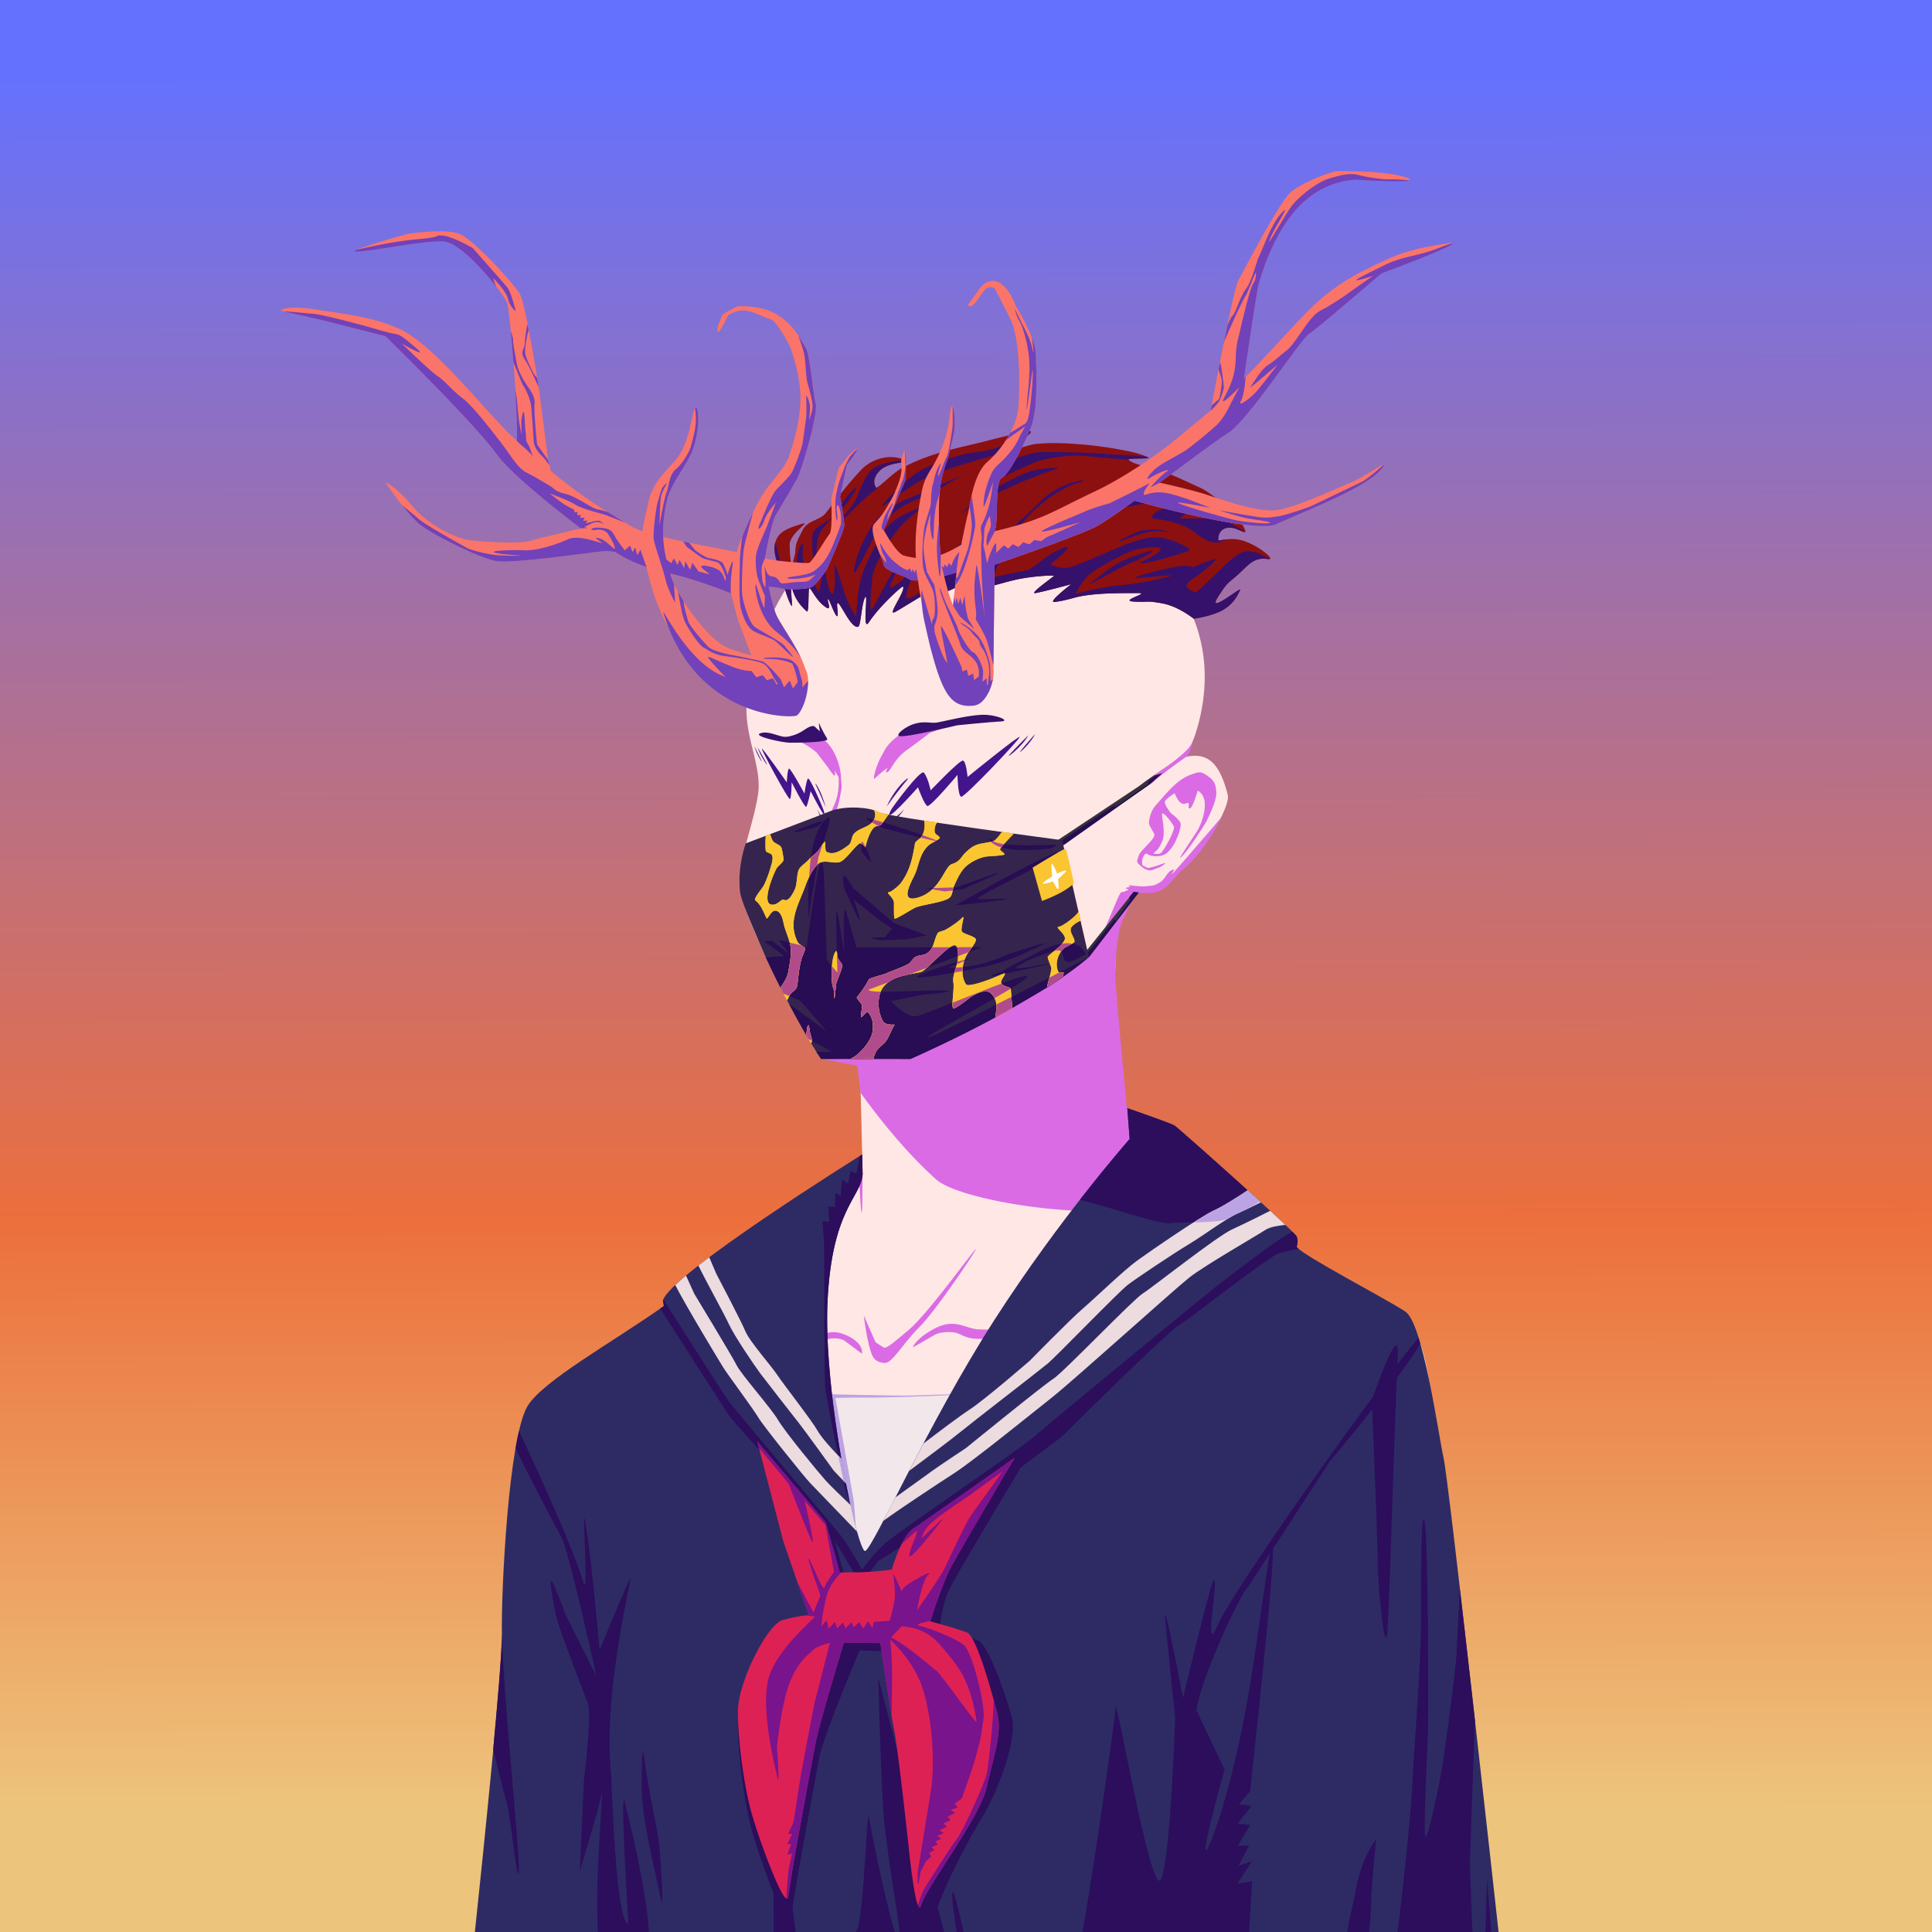 <svg xmlns="http://www.w3.org/2000/svg" viewBox="0 0 2400 2400"><rect x="0" y="0" width="2400" height="2400" fill="#808080" stroke="none"/><g id="bg"><g id="Morning"><defs><linearGradient id="skyback-linear-gradient" x1="2990.24" x2="2985.89" y1="-1523.56" y2="641.41" gradientTransform="matrix(-1 0 0 1 4188 1608)" gradientUnits="userSpaceOnUse"><stop id="skyback-c1" offset="0" stop-color="#6471ff"/><stop id="skyback-c2" offset=".66" stop-color="#ec6f3d"/><stop id="skyback-c3" offset="1" stop-color="#edc47c"/></linearGradient></defs><path d="M0 0h2400v2400H0V0Z" style="fill:url(#skyback-linear-gradient)"/></g></g><g id="person"><g id="Layer_1" data-name="Layer 1"><g id="EL01"><path d="M1233.75 607.69c-9.3-.15-18.39 0-27.19.06C1054 609.23 953 710.53 928.59 863.47c-3.41 21.35.1 40.92 4.44 59.44 5.31 22.61 11.86 43.67 8.56 64.56-6 38-24 80-23 112 .82 26 45.49 120.52 79.82 180.59 7.89 13.82 15.41 26.41 21.53 35.25l48.31 7.13s3.5 135.37 3.34 135.94c-2.62 9.82-27.16 19.71-59.62 51.09s-94.09 72.45-154.56 120.65c0 0-126.43 43.22-176.69 93.47s-32.18 256.78-33.75 325.1L594.38 2400h868.24l5.22-138.16 18.57-185 60.31 323.16h291.34l-61.65-415.12s29.47-306.6-35.53-353.6-153.47-66.4-153.47-66.4-106.63-68.76-124.47-87.35-59.47-52.72-59.47-52.72-4.86-42.31-11.19-104.62c-4.4-43.32-7.9-87.2-7-111.75 2.19-59.87.73-65.6 26-100.63 0 0 18.17 2.15 28.25-1.22s21.42-20.85 27.91-25.56c23-16.69 61.85-77.88 57.68-94-9.65-37.25-23.46-53.11-51.74-46.9 0 0 111.09-202.84-153.26-316.88-28.81-12.4-58.48-15.13-86.37-15.56Z" style="fill:#ffe7e5"/><path d="M883.39 2335.27c-4.91 6.13 2.23-27.37 35.35-40.62 17.36-6.94 21.28-12.26 30.08-17.06 12.14-6.63 27-11.47 39.84-10.85 22.74 1.1-47.89 26.07-69.92 34.33s-29.85 27.31-35.35 34.2ZM1497.41 1845.75c-6.11 3.26-31.57 69.28-31.57 69.28l-37.12 78.41s-33.06 106.28-47.63 114.72c-40.64 23.52-47.36 26.68-95.75 32.15-5.17.59-17 1.88-17 1.88s-64.61 6.58-86.43 3.56c-24.57-3.4 24.43 29.71 77 38.44s105.34 16.4 105.34 16.4-9.72 111.88-9.47 165.63c.08 17.45 36-19.83 32.16-.81-1.25 6.24-9.36 21.19-17.16 34.59h92.84l5.22-138.16 18.57-185 11.71 62.74-4.84-46.78-2-137.15s-4.31-15.26-1.84-16.91 11-89.33 8.91-92.81a.65.65 0 0 0-.94-.18ZM1100.81 2266.41c-.88-.07-1.39.06-1.5.4-1.73 5.4 67.82 33.56 109.38 57.1 9.73 5.51-2.89 50.22 2.56 76.09h31.69c-8.7-36.85-15-73.54-22.13-79.34-12.14-9.87-106.81-53.31-120-54.25Z" style="fill:#da6be5"/><path d="M1487.88 1835.47c-2.65.31-19.51 144.65-19.5 144.65l10.18 71.07 6.82 36 1-10.28 60.34 323.09h2.12L1537 2290.81l-3.41-39.62s-47.85-352.78-45.5-406.19c.27-6.68.16-9.58-.21-9.53ZM1776.16 1983.78l-35.63 28.69s25.18 108.54 34.88 189.47 10 116.51 12.53 159.5c.9 15.32 1 27.74.81 38.56h49.31l-59.5-400.66ZM1035.62 2318.22a4 4 0 0 0-1.24 1.81c-5.91 12.77-13 56.26-20.85 80h20.22c2.75-26.65 6.49-84.24 1.87-81.81ZM770.84 1888.94c-2.37.64-3 26.25-3 26.25s-9.33-27.81-10.53-25.57 4 15.21 5.75 34.54 1.13 42.75 1.13 42.75l-4.38 52.71-7.37 57.22s-8.59 138-21.47 219.25c-9.43 59.46-19.39 91-24.09 103.91H764c0-.74.14-1.12.19-1.94 1.6-29.92 1.45-49.75 4.25-94.53s.86-78.34 1.71-95.37 9.1-109.85 9.1-109.85 16.45 64.87 17.34 41.22-13.78-135.81-13.78-135.81 10.8 35.41 5.53 2.94c-2.57-15.85-11.75-97.66-15.53-113.57-.81-3.09-1.42-4.3-1.97-4.15ZM645.31 1906.41c-.13-.32-.22-.2-.25.4-.44 10.38.56 71.16 1.6 109.72.05 2.07.12 2.79.18 4.66.18 10.32.3 20.07.13 27.5L594.38 2400h16.34l10.12-71.91 3.69-86.59 25-186.78c3 12 11.61 44.4 14.25 36.87 3.19-9.1-2.87-78.78-2.87-78.78s-13.57-101.64-15.6-106.4ZM1134 1673.81c1.36-4.6 9.4-14.36 27.74-23.81 24.63-12.68 37.69.46 53 1.32s35.1-.28 66.81-3.63 39.39-7.36 94.92-14.3c45.13-5.64 99.71-23.76 99.38-21.93s-29.7 17.3-100.72 29.27c-12.6 2.12-44.42 9.11-83.74 14.73s-51.21 7.66-73.55 7.77-22.69-7.78-36.29-8.39-19.75 3-19.75 3M1392.55 1108.56c-3.23 1.47-24.08 60.7-32.87 67.69-72 57.24-221 132.5-235.56 134-25.72 2.73-73.74 2.69-96.74.67-11.49-1-29-30.91-29-30.91 7.89 13.82 15.41 26.41 21.53 35.25l45 8.55 4.19 33.74s44.63 64.14 94.28 107.94c35 30.9 258.86 62.38 302.68 14.61-19.89-22-61.93-57.11-61.93-57.11-1.9-24.91-19.4-199.6-18.85-214.6 2.19-59.87 10.72-67.7 10.72-67.7l15.08-32.84s-15.31-.76-18.53.71Z" style="fill:#da6be5"/><path d="M1782 1803.56s-22 112.35-38.29 150.69-35.18 93.34-34.61 112.47 32.41-34 32.41-34l31.56 38.87 20 28.32-16.91-112.91s11.66-143.8 5.84-183.44ZM1073 1634s3.76 32.45 9.86 48.08c2.17 5.58 5.31 9.93 15.39 11.06s21.48-22.23 43.93-44.66c20.8-20.77 69-92.84 70-96.5 1.32-4.94-58.3 79.19-83.46 100.17-13.61 11.35-27.31 23.61-30.58 21.87-3.1-1.66-10.46-6.57-10.46-6.57ZM1095 939.12c4.44-7.67 5.49-13.41 22-26.28 15.68-12.21 44.66-9.46 56.23-10.93s-18 8.44-18 8.44-16.8 12.92-29.07 21.64c-15.47 11-19.17 25-23.59 27.14s.28-5.69.28-5.69-10.76 8-15.52 13.11 1.39-16.55 7.67-27.43ZM979.64 915.42c-4.14 2.76 7.07 3 16.31 7.19s18.58 12.29 18.58 12.29l13.75 18.1s6.06 9.35 8.17 10.4.27-6.2.27-6.2l8 12.87c.87-16.35-7.84-41.52-21.76-51.35s-39.18-6.06-43.32-3.3Z" style="fill:#da6be5"/><path d="M990.12 1071c9.93-8.16 26.6-34.39 26.6-34.39s18.77-29.9 22.93-46.27 1.31-29 1.68-34.44c.44-6.46 5.37 18.09 3.86 25-2 9-1.88 15.25-7.89 30.08s-11.18 23-16.18 29.24c-2 2.48-10.44 13.85-17.73 21.92s-21.61 15.67-13.27 8.86ZM1434 1037.55c.25-3-6.58-11.07-6.7-15s2-14.38 7.25-20.73c1.91-2.3 10.08-11.62 12.44-14.26 10.2-11.35 19.76-20.68 32.19-25.2 12.09-4.4 13.25-3.81 21.21 1.69s9.78 9.59 10.62 20.29-13.13 37.53-13.13 37.53-24.81 40.09-32.07 43.94c-1.3.69 21.49-33.67 21.49-33.67s9.53-15.69 9.37-32.89c-.13-13.3-8.88-17.07-8.88-17.07s-6 21.54-9.83 22.08 2.45-9.49-5.28-6.07-13.44-12.83-13.44-12.83-8.94 5.58-11.68 9.42 7.4 15.74 7.4 15.74 8.37 6 11.11 11-4.56 20.84-4.56 20.84a50.3 50.3 0 0 1-10.93 16.43c-7.69 7.63-24.89 4.83-25.25 1.41s13 3.88 17.64-1.39 15.84-26.07 15.44-31.29c-.22-3-15.22-22.6-14.89-15.34.27 5.93 4.67 24-.11 33.76s-4.69 8.46-10.34 14.08-8.38-3.8-12.26 3.15c-4.25 7.63-.62 13.76-.62 13.76s-5.57-2.38-7.26-5.63c-1.09-2.09 1.65-8 1.84-8.84 1.14-5.22 18.75-18.88 19.23-24.91Z" style="fill:#da6be5"/><path d="M1415.81 1074c0-.62 10.51 4.42 10.51 4.42l11.26-3s9.8-3.95 9.94-3.23-6.5 5.61-9.37 6.11-6.18 3.72-11.77 2.66-10.56-6.38-10.57-6.96ZM1010.74 1052.16l15.9-10.94-11.73 3.38M1024.48 1051.16l9-7.84 5.72-2.86-8.58 1.94-7 7M1034.44 1049l6.92-5.82 6.18-3.23-4.06 4.8-5.62 3.69ZM985.49 1084.05c1.73 10.4 18.78 27 22.94 32.82 8.1 11.37 14.43 18.45 24.89 15.08s15.5-5.19 23.3-11.65c6.31-5.22-20.57-11.84-37.22-19.23-15.8-7-34.91-22.99-33.91-17.02ZM1070.63 1681.58c1.83-8.51-7-18.93-24.34-24.86s-25.64 4-44 3.4-13.5-3.12-37.82-6.46-35.28-9.36-77.88-16.3c-34.62-5.65 75.3 24.45 80.54 25.42 34.74 6.39 23.32 5.16 40.46 5.27s16.13-4.83 26.56-5.44 15.15 3 15.15 3M1085.51 1945c1.73-21 7.18 19.43 7.18 19.43l5.75 89s20.42 42.79 30 60.73-33.81-24.7-40.65-42.53-4.26-36.72-4.26-36.72.25-68.97 1.98-89.91ZM1052 1897.57c-1.59-1.43-10.55 93.73-10.55 93.73s.54 6.57-10.69 49c-8.66 32.71-25.88 50.2-25.88 50.2s-60.33 55.73-67 58.55c-25.38 10.76-95.6 6.88-113.88 6.83-11.11 0 16.76 6.5 43.65 11 22.77 3.79 88.06-6.67 88.06-6.67s75.12-67.44 75.94-76.5c5.67-23 12.81-51.43 12.81-51.43s6.42-67.3 7.15-89.84c.11-2.83.61-44.67.39-44.87ZM1071.48 1458s0 39.9-.75 46.75-2-12.57-2.26-19.36S1067 1465 1067 1465ZM1474.32 939.55s-29.21 20.28-43.59 33.54c-7.7 7.09 9.19-14.34 8.88-12.61s-11.76 5.95-8 3.54 12.82-8.58 12.82-8.58 32.3-21 36.59-33.46-1.64 12.7-6.7 17.57Z" style="fill:#da6be5"/><path d="M1516.65 1016s-7.91 9.61-41.19 47.87-14.41 15.5-17.23 16.17c-9.26 2.17-9.35 11.73-18.16 16.57s-7.56 3.1-17.06 4.36c-6.23.83-17.55-1.6-20.2-.91s2 1.88 2 1.88-4.74 0-6.28 1.18 7.74 1.29.12 3.49 11.26 1.8 11.26 1.8 22 3.73 33-2.74 18.64-18.45 23.54-22.76 29.01-22.59 50.2-66.91Z" style="fill:#da6be5"/></g></g><g id="Classic-School-Uniform"><path d="M1022.3 1731.73c17.29.64 89.69 1.92 100.58 1.92s89.06-2.56 89.06-2.56l-139.67 211.42-60.87-173s-6.4-38.42 10.9-37.78Z" style="fill:#f2e8eb;stroke:#d5cfc1;stroke-linecap:round;stroke-linejoin:round;stroke-opacity:0;stroke-width:15px"/><path d="M1022.28 1731.72a8.87 8.87 0 0 0-8.06 4.25l35.56 142.62 14.84 42.16c-1.37-21.88-3.31-51.79-4.21-57.5-1.31-8.27-22.63-126.69-22.63-126.69s17.41-.44 43.1-.44 89.26-2.16 104.06-3.46c1.07-.1 1.58-.42 1.81-.85-23.36.75-56.06 1.85-63.87 1.85-10.88 0-83.3-1.3-100.6-1.94Z" style="fill:#bca3e3;stroke:#d5cfc1;stroke-linecap:round;stroke-linejoin:round;stroke-opacity:0;stroke-width:15px"/><path d="m1400.41 1376.59 2.9 38.35s-86.22 97.26-168.31 225.18-149.06 280.51-160.06 286.5c-9 4.89-52.41-193.06-47-309s41.08-129.28 43.62-158.74l-.59-24.72S830.59 1584 823.56 1615.66l1.13 6.72c-62 44-152 93.68-169.81 125.09-23.25 40.87-32.41 229-31.41 282 .76 40.23-22.31 264.17-33.56 370.56h1271.68c-5-45.65-61.55-557.9-68.25-588.53-7-32-25.4-167.06-47.4-182.06s-128-69.82-135.19-80.53c0 0 2.85-9-.66-13.88-7.29-10.1-147.65-135.12-151.43-137.09-6.73-3.54-58.25-21.35-58.25-21.35Z" style="fill:#2e2b64;stroke:#d5cfc1;stroke-linecap:round;stroke-linejoin:round;stroke-opacity:0;stroke-width:15px"/><path d="m1400.41 1376.59 2.9 38.35s-25.48 29-61.47 75.09l-.37.47c10.16 2.29 24 6.57 30.41 8.22 9.25 2.39 71 22.67 81.78 20.87s59.08.32 72.81-5.65c4.29-1.87 22.76-11.77 38.84-21.22l-.22-.19c-20.7-18.87-44.66-40.36-64.81-58.28-1.85-1.64-3.91-3.52-5.69-5.09-19.33-17.16-34.75-30.64-35.93-31.25-6.73-3.51-58.25-21.32-58.25-21.32ZM1071 1434.16l-3 1.87-4.06 21.78-7.5-3.22-2.88 15.75-7.68-5-1.54 20.38-6.75-4-.18 17.47-8.44-.38 1.15 19-8.28-.94 1.94 31.69s.15 159.74 1.13 173.13 22.87 120.13 25.15 128.62c.86 3.17 3.08 8.91 5.47 14.78 0-.18-.08-.41-.12-.59-.81-3.67-1.57-7.67-2.38-11.56-1.75-8.39-3.46-17.17-5.19-26.44-.88-4.74-1.73-9.21-2.59-14.13-2.27-13-4.45-26.46-6.47-40.31-1.33-9.15-2.62-18.28-3.78-27.59l-.06-.5a1146.45 1146.45 0 0 1-3.38-30.63c-.3-3.12-.54-6.17-.81-9.28q-.91-10.38-1.59-20.56c-.24-3.64-.47-7.2-.66-10.78-.36-6.75-.59-13.34-.75-19.85-.07-2.83-.16-5.69-.19-8.46-.09-9.26 0-18.27.38-26.76 5.4-115.93 41.08-129.28 43.62-158.74Zm534.44 96c-19.76 9.62-83.29 59.15-94.38 67.78-12.15 9.45-205.07 167.84-224 184.72s-172.25 120.57-187.78 134.75-28.34 32.4-28.34 32.4-14.87-26.33-23-37.81-134.33-160-141.75-170.09c-7.12-9.7-67.33-104.21-82-127.82a12.85 12.85 0 0 0-.63 1.57l1.13 6.72c-1.45 1-3.09 2.08-4.57 3.12 29.75 46.41 78.67 122.8 84.76 131.94 8.1 12.15 113.4 125.53 113.4 125.53l51.31 85.06 20.91-28.34s91.14-58.07 107.34-66.85 120.82-87.75 120.82-87.75 128.76-128 145-138.12 109.86-84.1 124-89.5c8.07-3.08 17.81-4.83 25.72-6h0a15.08 15.08 0 0 1-2.59-2.59s2.85-9-.66-13.88c-.54-.7-3.02-3.11-4.72-4.84Zm156.81 131.62c-6.82 8-15.74 19.06-26.31 32.78.12-2.48.32-8.51.43-10.4 2.58-43.23-25.75 36.86-30.5 50.5-73.39 99.06-179.77 252.64-193.09 283.87-19.62 46 2.52-62.63-5.31-55.75-3.54 3.11-37.85 146.47-37.85 146.47s-25.42-133.46-22-96.19 12.16 119.94 12.16 119.94-5.75 179.43-17.9 201.88-55.16-231.19-56.16-213.19c-.74 13.31-23.49 177.8-41 278.31h206.94l3.87-63.28-18.47 3.22 18-27.66-16.59 5.53 13.37-25.37-14.31.47 15.69-25.82-15.69-1.84 17.06-21.66-15.65-2.31 14-15.81s28.64-259.83 28.59-301.88c30.1-46.15 70.28-108 70.28-108s25.76-30.68 52.75-64.53c.82 19.61 6.85 165.38 6.85 189.69 0 26 9.82 133.28 12.62 78.56 2.51-48.89 8-234 11.16-307.75 13.49-17.94 24.4-33.56 29-42.71-.33-1.15-.65-2.31-1-3.5s-.63-2.47-.97-3.57ZM644.78 1777.69c-.5 2.17-1 4.12-1.53 6.43-1 4.67-1.88 9.73-2.78 14.91 15.33 32.65 48 94 57.09 111S741 2082.63 741 2082.62l-38.56-77.18s-7.17-20.73-15-37.88 0 25 3.59 40.72 34.28 94.33 39.28 107.91-5 95.78-5 95.78l-5 112.19s26.45-86.48 27.88-99.35c.51-4.6-5.18 78.15-6 113-.79 32.37 0 48.85.5 62.16H806c-.12-2.15-.07-1.56-.22-3.94-2.45-40.26-19.07-117.32-29.62-157-6.53-24.53 4.43 151 4.43 151-16-3.63-19.94-168.46-21.78-189.25-9.66-109.35 30.73-255.24 23.41-239.12-9.76 21.47-37.44 88.09-37.44 88.09s-9.86-115.72-18.06-161c-4.35-24 5.34 102.68-2.44 75.88-14.46-49.83-79.41-186.75-79.5-186.94Zm1123.6 109.15c-3.1 0-3.1 70.22-3.1 123.47 0 60.86-9.67 170.57-10.59 202.85-.62 21.74-10.71 128.06-18.75 186.84h93.15c-1.82-46.26-3.29-85.91-3-90.5.67-9.33 3.31-106.59 6.22-171.41a.27.27 0 0 0 0-.09c-.2-1.81-.36-3.2-.56-5-6.45-57.06-12.26-107.26-18.22-158.5-2.1 37.14-3.93 72.42-4 76.38-.46 19.36-15.2 127.71-18 144.31s-19.37 99.55-21.22 84.34 3.23-114.78 3.69-129.53.49-233.73-4.12-258.62c-.55-3.12-1.06-4.54-1.5-4.54Zm-190.88 42.94c-6.55 35-19.08 137.73-31.69 202.47-19.53 100.28-40 154.33-45.87 164.06-11.47 18.84 21.28-98.15 21.28-98.15l-34.91-73.57c1.1-10.19 6.26-27 13.25-45.93 16.07-43.41 41.81-97.59 50.35-106.69.35-.38 16.82-25.68 27.59-42.19Zm-954.06 101c0 1.24-.16 3.83-.19 5.37-.33 19.3-3.9 62.86-8.47 113.32-.72 8-1.2 14.32-2 22.87v.41c6.84 30.73 15 60.14 16.78 67.12 5.72 22.16 13.57 107.89 15 83.6 1.21-21.02-17.76-200.05-21.12-292.72Zm467.62 53.06s3.37 136.2 7 175c4.47 47.65 16.66 114.58 19.32 141.19h55.5Zm-292.5 93.35c-1.1.48-1.47 14.42-1.47 41.22 0 42.87 17.3 107.18 23.07 137.68s.27-53.19-2-70.5-11.77-56.7-16.71-94.62c-1.29-9.56-2.23-14.1-2.89-13.81Zm165 18c-3.37-1-2.86 140.52-2.4 204.81h27.15c-2.23-18.61-9.61-80-10.15-88.22s-8.83-54-12.22-98.44c-.94-12.43-1.71-17.96-2.35-18.15Zm115.66 60.93c-2.93-1.29-6.42 132.83-15.84 143.19l-.66.69h49c-10.35-32.15-29.27-122.91-31.91-141.72-.16-1.37-.36-2.07-.56-2.16Zm629.87 29.29c-.08-1.06-17.08 22.76-23.84 57.21-4.74 24.19-9.27 42.13-11.69 57.38h27.25c1.22-12.41 2.17-25.29 2.57-38.06.87-27.59 6-73.37 5.74-76.53Zm138.22 48.09-2.12 66.5h7.28c-2.32-30.3-5.13-66.5-5.13-66.5Zm-663.87 16.62c-.56.32-.74 3-.41 8.69.53 8.92 2.63 24.15 5.22 41.19h8.78c-5.94-26.58-11.77-50.87-13.56-49.88Z" style="fill:#2c0e5c;stroke:#d5cfc1;stroke-linecap:round;stroke-linejoin:round;stroke-opacity:0;stroke-width:15px"/><path d="m941.82 1786.08 89.18 106.58 18.43 66s10.61-.2 24.76-.2 42.94-3.47 42.94-3.47 11.57-43 28.56-54.47 131.69-93 131.69-93-84.37 140.21-97.06 164.75c-10.35 20-13.12 50.71-13.12 50.71s36 9.75 48.22 14.94 35.36 71.16 41.79 96.49-16.12 88.45-37.47 123.78c-36.8 60.88-58.27 115.86-63.94 137.28-6.35 24-15.55-63.69-16.84-76.68s-14.67-133.81-18.52-151.35-18.21-115.81-18.21-115.81l-34.36-1.52s-45 106.77-49.73 131.41-33.08 177.06-35.66 202.39-38.6-74.06-48.24-109.14-17.63-94-17.63-132.94 38.4-114.39 57.69-120.23a165.45 165.45 0 0 1 34.57-6.74l-33.1-97.18Z" style="fill:#2c0e5c;stroke:#d5cfc1;stroke-linecap:round;stroke-linejoin:round;stroke-opacity:0;stroke-width:15px"/><path d="m940.65 1790.5 85.05 100.58 17.57 62.3s10.12-.19 23.61-.19 40.94-3.28 40.94-3.28 11-40.6 27.24-51.4 125.56-87.76 125.56-87.76-68.37 115.25-80.47 138.41c-9.87 18.89-24.59 64.92-24.59 64.92s34.33 9.2 46 14.1 31.27 76.64 37.4 100.55-4.72 53.49-13.3 91.5-75.54 125.15-81 145.36c-6 22.64-14.82-60.09-16-72.36s-14-126.27-17.66-142.82-17.36-109.29-17.36-109.29l-45.37-.61s-30.28 99.93-34.8 123.18-31.55 167.09-34 191-36.81-69.89-46-103-16.81-88.67-16.81-125.46 36.61-107.94 55-113.46a159.55 159.55 0 0 1 33-6.35l-31.56-91.71Z" style="fill:#de2154;stroke:#d5cfc1;stroke-linecap:round;stroke-linejoin:round;stroke-opacity:0;stroke-width:15px"/><path d="m940.66 1790.5 2.06 7.88 37.06 44.84s21.12 54.87 28.16 70.34-8.44-49.25-8.44-49.25l26 30.25 10.53 58.38s-9.44 11.92-11.59 18.68-14.76-28-19.38-35.06 14.16 45.22 14.16 45.22l-8.63 21.22-20.15-37.66 14.12 41.07s-2.21.29-2.81.34l10.81 1.41c-11 11.25-40.76 37.07-54.68 67.53-16.51 36.11 4.62 117.68 7.84 132.72s-.53-38.6-.53-38.6 5-49.69 14.69-76.5c11.21-31.11 27.43-40.14 29.59-43 4-5.37 21.47-9.41 21.47-9.4s-16.92 66-18.53 72.5-17.72 92.06-17.72 92.06l-9.06 58.28-6.57 14.44 4.94-.19-6 12.84 5.06.19-5.25 13 6.16-1.72-4.44 20.56s-2.29 22.95-2.53 35.54c1.27.47 2.12-.59 2.44-3.69 2.45-23.91 29.48-167.75 34-191s34.81-123.19 34.81-123.19l45.37.62s8.52 57.66 13.91 89.91c.36-20.92.73-44.54.59-56.06-.22-20.21-2.07-36.37-2.31-38.41 9.87 9.89 32.55 32.85 41.69 65.22 13.43 47.59 12.41 99.19 9.22 120.1s-11.34 70.14-13.47 84-3.69 15.34-3.28 32.22c.18 7.24 1.7-1.22 3.62-13.22l7.07-13.31 6.15-5.34-2.65-4.66 6.78-3.15-3.53-3.91 7.56-3.35-3.13-3.5 7.41-3.56-4.94-3.81 8-3.09-5.37-3.6 9.31-4.62-4.56-3.78 9.15-4.16-3.78-4.16 9.47-5-5.53-3.63 8.62-3-3.53-4.69c4.82-3.63 8.5-6.31 8.5-6.31s23.21-60.18 25.5-88.78c.59-3.08 1.16-6.26 1.66-10.16 2.38-18.61-14.07-83-24.22-91.59s-42-21-54.34-23.81c-8.21-1.85 2.87-4.38 12.53-6.22.23-.74 14.65-45.8 24.44-64.53 12.09-23.17 80.46-138.41 80.46-138.41s-109.36 77-125.56 87.75c-5.72 3.82-10.76 11.41-14.94 19.56 4.74-4.34 11.37-10.48 16.6-15 7.07-6.15-4.33 15-7.1 28s32-32.35 40.57-42.5S1145 1911 1145 1911s.61-8.6 11.38-18.75 40-28.93 47.68-34.47 41.5-30.12 41.5-30.12-32.29 44.9-39.06 54.43-28.6 56.6-33.22 66.44-34.12 51.66-34.12 51.66 6.26-37 13.93-44.13c8.37-7.72-21.93 8.76-29.31 15.22a17.67 17.67 0 0 0-3.75 5.5c-3.66-9-10.59-22.47-10.59-22.47s3.22 22 1.94 31.91c-1.67 13-6.38 27.31-6.38 27.31l-19.75 1.16-1.34 7.81-5.78-8.47-5.85 9-4.87-8-6.85 6.53-2.84-6.21-7.37 7.21-3.19-6.87-7.22 7-2.85-8-7.53 8.53-2.84-10.53-6.19 7.69a143.91 143.91 0 0 1 3.85-27 21.67 21.67 0 0 0 .71-3.75c1.19-4.49 2.49-9.66 3.26-11.66 4.24-11.08 12.12-19.93 16.9-24.69h-2l-17.59-62.29Zm179.65 229.62c4.29 1.07 27.4-.11 47.77 23.54s37.33 41.82 45 94.89c.89 6.18-49.85-67.61-51.33-64-18.85-16.38-38.82-31.88-54.72-40.78Z" style="fill:#79148c;stroke:#d5cfc1;stroke-linecap:round;stroke-linejoin:round;stroke-opacity:0;stroke-width:15px"/><path d="M1234.44 2112.12c-.37 24.82-6.58 83.55-9.19 93.26-3 11.09-28.59 69.11-37.13 79.78s-33.28 50.78-38.4 58.46c-3.39 5.09-7 14.73-9.44 23 1.54 3.67 3 4.14 4.41-1 5.4-20.21 72.35-107.36 80.93-145.37s19.45-67.59 13.32-91.5c-1.02-3.98-2.85-10.57-4.5-16.63Z" style="fill:#79148c;stroke:#d5cfc1;stroke-linecap:round;stroke-linejoin:round;stroke-opacity:0;stroke-width:15px"/><path d="M1549.84 1478.66c-11.79 7.81-30 19.63-41.59 24.84-16.31 7.31-79.31 50.62-95.63 62.44s-51.18 45.56-67.5 59.62-65.81 64.69-65.81 64.69-55.12 47.81-74.81 60.75c-13.6 8.94-39.34 28.45-57.41 42.25-6.2 11.74-12.27 23.3-17.84 34.06 20.91-15.61 54-40.38 63.44-48.19 12.94-10.68 99-77.06 109.12-85.5s88.31-89.43 99.57-97.87 55.68-38.25 75.37-50.06 44.44-30.94 60.75-38.25c7.75-3.47 19-9 28.78-13.85-5.36-4.89-10.66-9.71-16.44-14.93Zm28 25.46c-7.6 3.85-30.41 15.36-47.13 23-19.69 9-99.56 72.57-111.37 79.88s-99 98.44-110.82 105.75-108.52 86.06-108.52 86.06-33.19 21.94-41.62 28.13c-6.07 4.45-29.44 21.22-46.1 33.18-5.15 10-10.91 21.25-15.09 29.22 27-19.39 71.24-48.3 89.09-59.9 22.5-14.63 93.44-71.91 121-93.85s151.78-134.12 170.34-148.75 83.5-51.84 93.63-58.59c6.75-4.5 16.66-5.52 25.41-6.69-5.14-4.87-11.55-10.78-18.78-17.44Zm-696.79 57.69c-4.67 3.51-9.19 7-13.47 10.28 8.81 18.46 32.1 60.19 37.76 72.63 6.69 14.74 32.58 52.69 39.28 61.62s39.76 51.35 46.9 60.28 44.22 60.29 44.22 60.29l15.28 16.06c-2-9.92-3.9-19.74-5.81-30.66-9.51-9.83-24.13-25.32-29.59-35-7.6-13.39-42-57.16-50-69.22s-34.39-41.51-39.75-54.46-36.16-71.47-36.16-71.47Zm-28.87 22.72q-7.56 6.33-13.34 11.85c13 25.51 54.24 93.69 59.34 101.93 5.8 9.38 38.42 53.12 43.78 62.5s56.24 72.8 64.28 81.28c7.63 8.06 53.6 55.59 58.5 60.66-2.51-8.86-5.27-20.4-8.12-33.06-10.12-9.64-24.77-23.71-30.72-30.28-8.49-9.38-50.45-60.29-59.38-75.47s-45.57-56.27-51.37-67.88-52.69-88.87-52.69-88.87Z" style="fill:#ecdbdf;stroke:#d5cfc1;stroke-linecap:round;stroke-linejoin:round;stroke-opacity:0;stroke-width:15px"/><path d="M1549.75 1478.72c-11.8 7.82-29.9 19.58-41.5 24.78-4.92 2.21-14.52 8.07-25.37 15 15.86-.35 33-1.09 41.62-4a124.21 124.21 0 0 1 13-7.06c3.11-1.4 7.63-3.68 11.56-5.56 5.38-3 10.77-5.94 16.25-9.16-4.96-4.53-10.31-9.23-15.56-14ZM1041.22 1808c2.76 13.42 5.24 25.54 6.59 31.59l3.13 3.28q-2.91-14.56-5.69-30.53c-1.18-1.24-2.73-3-4.03-4.34Z" style="fill:#bca3e3;stroke:#d5cfc1;stroke-linecap:round;stroke-linejoin:round;stroke-opacity:0;stroke-width:15px"/></g><g id="Layer_1" data-name="Layer 1"><g id="Devil"><path d="M1107 1005.87c-13.48 25.13 33.37-27.87 33.37-27.87s7.72 21.74 11.64 23.19 37.44-38.58 37.44-38.58.31 25.36 4.46 27.16c3.69 1.61 71.85-70.33 72.7-74.14s-64.68 49.55-64.68 49.55-1.62-19.61-5.75-20.35-40.13 37-40.13 37-3.09-15.52-8.36-22c-3.84-4.83-38.47 41.98-40.69 46.04ZM1101.49 1001.82s15.91-22.15 24.43-31.81-12.21 4.55-24.43 31.81Z" style="fill:#43148c"/><path d="M1107.22 1021.11c-10.46-1.05 2 .11 15.31-15.13 3.28-3.74-10.36 15.63-15.31 15.13ZM1277.42 913.38s-15.6 15.52-22.84 23.52 15.98-10.18 22.84-23.52ZM1285.77 911.91s-12 13.51-17.58 20.48 12.3-8.87 17.58-20.48ZM1023 1006.19c6.49 21.16-16-23.48-16-23.48s-3.7 18.3-5.59 19.52-18-30.48-18-30.48-.15 19.35-2.14 20.87c-1.77 1.35-34.49-59.21-34.9-62.42s31 41.71 31 41.71.78-16.5 2.77-17.12 19.26 31.1 19.26 31.1 1.48-13.06 4-18.53c1.88-3.97 18.5 35.41 19.6 38.83ZM1025.61 1002.78s-7.61-18.65-11.72-26.78 5.86 3.83 11.72 26.78Z" style="fill:#43148c"/><path d="M1022.86 1019c5-.88-.94.09-7.35-12.74-1.57-3.12 4.98 13.18 7.35 12.74ZM941.18 928.32s7.48 13.07 11 19.8-7.71-8.57-11-19.8ZM937.17 927.08s5.76 11.38 8.44 17.25-5.91-7.47-8.44-17.25Z" style="fill:#43148c"/></g></g><g id="Short-Punk-Mullet"><path d="M984 731.34c3.68 12.14 8.7 19.41 18.2 28.18 2.82 2.6 1.76-26.2 2.82-28.28 1.71-3.33 7.66 14.5 21.06 23.25 8.52 5.57-.36-11.25 3-10.13 1.38.46 14.08 37.84 11.08 12s15 25.85 25.93 22.21c3.35-1.12 4-28.57 8.49-36.45s-4 44 4.6 31.12c14.72-22.07 41.66-45.37 42.39-44.64 4.55 4.55-21.23 38-9.38 31.51s48.31-30.52 60.44-33.55c9.07-2.27-9.71 12.93.34 9.91 1.17-.35 54.46-25.06 54.77-24.76.12.12-15.08 14.7-11.79 19.1 1.59 2.12 28.45-6.75 46.68-10.84s46.51-5.87 46.51-4.5c0 .86-32.24 23.08-22.68 21.28 11.43-2.15 39.91-9.83 44.16-11 .42-.12-30.86 23.47-20.38 22.08 14.66-1.94 23.22-5.32 30.58-6.79 22.59-4.52 50.57-4.25 73.9-4.25 13.85 0-25.81 9.72-5.75 10.61s14-1.53 34.63 2.13 39.16 19.25 39.57 19.11c.89-.29 23.2-3.25 36.52-11.17s17.68-18.22 20.8-24.4-43.71 33.26-26.75 7.32c12.12-18.55 10.67-14.5 23.82-26.36s19.59-22.38 37.75-19.49c10.94 1.74-13.5-18.28-33-23.45-14.73-3.89-28.5 1.16-28.74.45-.49-1.47-1.13-15.61 13.58-16.07 11-.33 23.72 11.8 18.89 1.29-10.28-22.38-47.23-47.25-53.13-49.93-20.1-9.14-35.15-16.82-55.88-24.08-8.76-3.06-28.25-4.84-35-11.59-2.5-2.5 28.06-.5 24.19-2.82-13.71-8.22-62.26-14.53-77.71-15.87-20.74-1.8-42.09-3.16-62.85-.85-6.13.68-25.49 7.78-25.49 5.1 0-5.46 36.1-25.8 11.9-20.39s-47.28 11.72-56.6 13.92c-37.58 8.84-60.77 13.76-93.75 30.25-4.29 2.14-10.34 7-16.11 11.81-8.45 7.14-16.28 14.42-17 13.67-2.16-2.16-6.23-10.69 4.36-21.36 11.07-11.17 36.11-9.55 32.74-11.79-13.76-9.18-39.94-6-55.72 10.53-18.63 19.47-35.54 43.18-44.23 54.05-7.53 9.4-22.35 8.44-28.6 20.93-5.56 11.12-9.31 16.1-9.31 28.39 0 2-7.34 27.84-7.89 28.93-.63 1.27 9.81-2.37 8.42-2.65-3-.6-7.38-13.51-7.45-36-.05-17.37 36.84-34.17 6.77-23.55-11 3.87-26 9-25.48 29 .41 15.92 10 29.22 10 29.72 0 10.95 4.66 29.74 11 40.5 2.1 3.59-2.89-33.47.78-21.34Z" style="fill:#8c1010"/><path d="M1143.88 630.91c-.07-.48-1.94.05-6.44 1.87-18 7.3-30.68 14.11-39.44 27.25s-23.35 40.41-28.22 57.44-6.31 48.65-6.31 48.65a121.37 121.37 0 0 1-11.69-21.9c-4.87-12.17-16.07-56.44-15.09-37s0 39.42-5.85 26.28-8.26-52.56-8.75-36.5-3.4 43.79-6.81 36-13.15-38-16.56-25.31-11.65 20.45-16 11.69c-1.69-3.38-9.16-9.1-12.69-19.66-3.26-9.76-5.26-20.47-6.72-26.28a29.55 29.55 0 0 0-1.12 8.87c.41 15.93 10 29.26 10 29.75 0 11 4.67 29.74 11 40.5 2.16 3.69-2.81-33.38.87-21.25s8.69 19.42 18.19 28.19c2.82 2.6 1.75-26.2 2.81-28.28 1.71-3.33 7.66 14.5 21.06 23.25 8.52 5.56-.36-11.27 3-10.16 1.38.46 14.1 37.86 11.1 12s15 25.87 25.9 22.22c3.35-1.12 4-28.56 8.5-36.44s-4 44 4.6 31.1c14.72-22.07 41.68-45.35 42.4-44.63 4.56 4.56-21.22 38-9.37 31.5s48.31-30.5 60.43-33.53c9.07-2.26-9.69 12.92.35 9.91 1.18-.36 54.44-25.06 54.75-24.75.12.12-15.08 14.69-11.78 19.09 1.59 2.12 28.46-6.75 46.68-10.84s46.51-5.87 46.5-4.5c0 .86-32.24 23.08-22.68 21.28 11.43-2.15 39.93-9.85 44.18-11.06.42-.12-30.88 23.48-20.4 22.09 14.66-1.94 23.24-5.31 30.59-6.78 22.59-4.52 50.58-4.25 73.91-4.25 13.85 0-25.81 9.7-5.75 10.59s14-1.54 34.62 2.13 39.15 19.26 39.57 19.12c.88-.29 23.21-3.23 36.53-11.15s17.69-18.23 20.81-24.41-43.73 33.26-26.78 7.31c12.12-18.55 10.69-14.52 23.84-26.37s19.59-22.37 37.75-19.47a3.63 3.63 0 0 0 2.07-.13c-20.22-9.67-12.82-7.43-23.13-9.06-10.57-1.67-17.26 1.69-38.41 22.28s-30 28.38-30 28.38-21.15-5.58-6.69-15 38.4-29.5 28.38-26.16-26.69 10-26.69 10-1.68-3.35-18.37-1.12c-6.15.82-37.87 8.18-50.48 12.79s51.81-4 42-1c-14.47 4.45-41.58 9.86-62.72 11.53s-55.1 10.56-55.1 10.56 8.92-17.79 18.38-25 44.95-27.79 59.39-30.54 50.16-7 7.71 14.21c-22.74 11.38 39.35-6 55.17-12 5.64-2.16-22.26-16.13-40.07-16.69s-40 9.43-59.53 17.78-38.39 16.72-49 19.5-23.5-3.87-23.5-3.87 36.48-28.21 15.07-19.94-36 25.79-43.79 27.25-41.84 8.75-41.84 8.75 3.4-14.6 11.19-23.85 36.5-23.36 17-18.5-33.09 26.31-39.91 31.66-40.39 21.42-34.06 16.06 23.84-27.28 23.85-27.28-19 18-35.54 12.19c-9.92-3.5 50.63-51.11 34.57-43.81s-25.79 19.47-37.47 32.12-9.74 22.87-22.88 34.06-27.26 18-25.31 10.22 7.3-24.82 12.66-35.53 43.77-46.22 20.9-32.59-36.5 47.22-36.5 47.22-19.45 17-16.53 8.25 16.06-34.07 9.25-26.28-25.8 44.76-31.15 54.5-1.93-25.28-.47-38.91 18.49-42.83 33.09-60.34c11.09-13.18 27.17-23.84 26.97-25.27Z" style="fill:#35116c"/><path d="M1307.82 658.07c12.75-9 36.72-24.35 48.69-29.71S1392 606.9 1413 605.67s43.33 1.23 51.58 2.06-34.66-10.73-59-5-41.26 12.38-54.88 21.87-61.03 46.26-42.88 33.47ZM1195.45 638.15c-6.45 6.77 4.61-7.88 19-18.6 15.57-11.62 35.19-19.89 45.46-25.57 19.75-10.91 36.38-12 50.41-13s-14.55 5.72-47.81 20.78-56.67 25.47-67.06 36.39ZM1060.87 707.78c-3.1 21.15 27.54-52.49 38.45-61.32s16.11-16.63 43.13-27.54 44.69-25.46 55.6-29.1a365 365 0 0 0-34.3 14.55c-21.82 10.91-44.16 15.59-63.91 30.66s-35.84 51.44-38.97 72.75ZM1014.62 703.62c-.52-12.47-1.56-35.34 5.72-44.69s13-16.11 23.38-24.94 29.62-39.49 14-23.38-14 24.94-29.1 35.85-20.26 8.83-19.74 29.62 6.26 40.01 5.74 27.54ZM1001.63 719.73c-1-13.51-6.23-25.46-4.16-40s-13.5 12.47-4.67 27.54 9.87 25.97 8.83 12.46ZM1278.62 535.53a19.77 19.77 0 0 0-5.53.56c-6.46 3.67-10.08 8.15-19.9 13.35-15.93 8.43-29.51 11.25-44 12.65s-39.8 10.29-58.54 18.72-41.22 30.92-52.46 44 19.2-11.69 37.93-23.4 54.36-23 66.07-26.25 55.25-16.85 62.28-18.25c.18 0 .61-.27.84-.35-2.9.62-5.15.89-5.16 0-.03-4.56 26.15-20.08 18.47-21.03Z" style="fill:#35116c"/><path d="M1313.09 561.59c-7.34-.08-14-.08-19.15 0-20.61.47-45.89 14-63.69 24.35s-25.77 33.71-15.47 24.34 59-30.91 71.19-36.06 45-10.28 67-7.47c17.51 2.24 35.41 3 49.15 4.41 0-.05-.11-.08-.15-.13-2.5-2.5 28.06-.49 24.19-2.81-.46-.27-1.23-.51-1.75-.78-15.62-2.11-38.46-2.35-50.38-3.5-10.89-1.03-38.91-2.08-60.94-2.35ZM1123.94 571.91c-8-.47-24.86 2.34-36.1 8s-17.25 23.44-23.34 37.5-16.61 22.31-27.22 36.5 35.13-35.14 45.91-42.16a39.05 39.05 0 0 0 8.47-7.69c-1.62 1.26-2.88 2.13-3.13 1.88-2.16-2.17-6.24-10.71 4.35-21.38 9-9.1 27.11-9.71 31.74-10.84.28-.49.51-1 .35-1.25a1.09 1.09 0 0 0-1.03-.56ZM1429.47 611.62c-19.46 1.09-38.34 12.35-50.25 16.32-13.62 4.54-36.33 10.33-51.6 21.06s-36.32 35.9-23.53 26a314.52 314.52 0 0 1 52.41-33c21-10.32 45.39-12 56.53-14.85s50.35-1.24 38 2.47-29.3 14-14 15.29 36.73 7.82 47.87 16.9 23.12 15.68 33.85 10.31a32.82 32.82 0 0 1 6.81-2.21c-6.86.58-11.86 2-12 1.59-.49-1.47-1.12-15.61 13.59-16.06 8.31-.26 17.59 6.59 19.53 5.4-5.22-3.33-12-7.47-19.28-11.4-15.26-8.26-13.22-6.61-25.18-5.79S1465 644 1465 644s13.62-10.7 28.06-13.59-33-16.12-55.28-18.6a50.54 50.54 0 0 0-8.31-.19ZM1355 724c12.42-9.11 28.17-23.2 44.32-29.41s24-9.12 31.07-10.36-10.35 9.11-24.44 14.5S1342.6 733.07 1355 724Z" style="fill:#35116c"/><path d="M1396.87 670.51c13.67-5.39 32.31-12.84 49.3-10.36s-14.92-7.45-34.8 1.25-28.17 14.5-14.5 9.11ZM1249.12 670.78c13.6-12.41 10.62-8.71 25.12-26.12s46-40.6 66.3-45.16-19.47-5.39-48.07 23.2-46 42.68-52.62 48.9-20.72 31.49-25.28 35.63 26.06-28.7 34.55-36.45ZM1117.08 914.39c-5.11-1.59 7.59-12.13 19.68-15.48s19.63-.25 26.64-1.27 37.18-8.83 55.4-9.67 37.26 7.54 24.92 8.19c-14.13.74-54.66 4.83-54.66 4.83s-64.54 15.73-71.98 13.4ZM1027.17 919.29c-8.29 3.32-37 3.32-46 3.32s-46.58-8.05-36.82-11.63c10.39-3.81 22.6 4.28 31 4.34s18.54-5 23-8.15 11.43-7.27 14.2-4.16 18.08 14.9 14.62 16.28Z" style="fill:#35116c"/><path d="M1019.43 914.44s-3.43-20.09-1.54-15.35c3.14 7.89 9.57 18.47 9.57 18.47" style="fill:#35116c"/></g><g id="Lightning-Mask"><path d="m1317.57 1050.93 110-76.13 16.29-14.3s-5.52 1.26-9.41 2.53-19.55 13.58-19.55 13.58l-101.79 67.64ZM1346.78 1184.62l61.34-76.37 6.3.54-62 80.35Z" style="fill:#35313b;stroke:#d5cfc1;stroke-linecap:round;stroke-linejoin:round;stroke-opacity:0;stroke-width:15px"/><path d="M926.53 1047.6s-10.52 27.11-7.46 59c1 10.55 12 35.59 24.61 65.31 25.69 60.53 66.93 131.36 76.37 143.53l110.88-.85s94.09-39 175.73-92.53c16.07-10.53 31.66-21.63 45.95-33.11l-33.16-145.23s-217.81-28.8-228.25-34.93-41.82-8.29-59.57-1.19c-15.56 6.25-105.1 40-105.1 40Z" style="fill:#35254e;stroke:#d5cfc1;stroke-linecap:round;stroke-linejoin:round;stroke-opacity:0;stroke-width:15px"/><path d="m1443 961-7.06 2.35-8.69 6.34-1.45 4.53-40.19 28.06-1.27-1.81-64.61 43.18 1 6.62 107.23-75.87Zm-412.4 55.12c-1.88-2.73-14.79 6.7-21.4 37.75s-5 86.43-5 86.43l12.57-75.53s15.68-45.89 13.79-48.61Zm50.35.84c-17-4 15.93 11.75 15.93 11.75s72 18.87 68 15.94-66.98-23.65-83.97-27.65Zm-61.13 3.25c-7.31 1.71-33.35 12.07-34.72 13.81s29.25-6.84 29.25-6.84 12.74-8.64 5.43-6.93Zm210 21.59c-2.68 0 1.65 8.66 18.48 11.92s33.07 2.38 48.83 1.15 14.22-6.1 14.22-6.1-3.54 1.23-19.72 1.16-29.54.59-45-1.44-14.2-6.65-16.88-6.65Zm-158.09 4.1c-2.94-3.25-1.66 11.34-1.66 11.34s11.34 15.84 11.75 13-7.23-21.05-10.16-24.3Zm240.15 13.12c-33.18 12.93-125 65.63-125 65.63s54.92-5.36 63.13-7.57-30.73.8-34.81-.34 30.12-18 30.12-18l64.13-33.06s8.76 7 9.37 5.31-2.13-13.83-7.01-11.93Zm96.4 48.72-5.59 7 1.51 3.1-18.2 26.01-1.82-1.29-32.59 40.56.35 3.38.43 2.72c-.07 0-20 10.36-47.2 24.34-58.67 30.13-151.38 77.3-153.3 75.47-2.64-2.51 122.07-67.3 124.1-75.78s-124.15 46.83-137.44 49-31.62-18.69-31.62-18.69l41.85-8.22s42.61-3.43 25.15-4.93-92.57 5-95-1.06l141.24-52.88-156.21.44s-11.54-40.22-12.22-42.47c-6.8-22.38-1.75 68.64-3.31 47.44 0 0-8.81-60.16-9.5-48.41s1.37 74.59 1.37 74.59l-13.09-15.28-3.19-93s-.58-42.68-6-23.66-15.78 99.76-15.78 99.76l-35-8.13 13.75 17.72-22.29-16.81-9.28.62 24.91 18.31-23 1.69s12.87 27.35 21.91 44.89l21.14 9.14 32.47 37.69-46.83-34.14s14.71 27.59 24.32 43.84c0 0 23.73 13.31 28 15.19s-18.27.67-18.27.67l5.94 8.93 111 .13s70.57-30.93 129.9-65.46c18.55-10.8 34.28-19.66 47.2-28.17 29.29-19.28 44.08-32.55 44.3-32.74v.31l62.2-80.86Zm-168.46-23.19c-1.83-.61-51.66 17.72-51.66 17.72l-38.06 1.13 23.59 3.94 21.79-2.6s46.1-19.53 44.27-20.15Zm-191.41 3.32c-2.86.07.35 16 .35 16s16 36 19 39.53-7-25.57-7-25.57l32.4 25.57 14.85 10.25-8.94 10.72s-14.55-.22-15.88.71 10.57 3 10.57 3l33.22-1.34 24.53-4.84-40.45-14.9-50.94-43.41s-8.92-15.76-11.78-15.68Zm247.91 84c-7.33 1.36-45.31 14-45.31 14s-18.35 8.58-36.6 12.65a170.93 170.93 0 0 1-36.4 3.63s32.08-13.09 26.22-11.78-69.78 20.7-64.76 23.23 53.37-6.37 84.82-13.11a233.24 233.24 0 0 0 56-20.09s23.29-9.83 15.96-8.46Zm20.78.68c-18.8 3.86-30.53 12.57-48.31 21s-22.81 12.73-22.81 12.73-24 7.86-10.13 5.65 59-12 65.6-14.5-41.65 8.75-39.32 4.66 30.24-16.4 48.66-21 .46 24.5 27.6 9.59c8.49-4.67 10.9-5 10.9-5l-5.31-7.53s-8.15-9.38-26.98-5.53Z" style="fill:#280c54;stroke:#d5cfc1;stroke-linecap:round;stroke-linejoin:round;stroke-opacity:0;stroke-width:15px"/><path d="m1164.62 1317.94 1-.49" style="fill:#e38b18;stroke:#d5cfc1;stroke-linecap:round;stroke-linejoin:round;stroke-opacity:0;stroke-width:15px"/><path d="M1323.52 1054.37c-1.2-.78-40.73 23.45-40.73 23.45l11.61 41.46a211.55 211.55 0 0 0 23.2-10.36 96.32 96.32 0 0 0 16.53-11.36s-8.96-42.12-10.61-43.19Z" style="fill:#fac531;stroke:#d5cfc1;stroke-linecap:round;stroke-linejoin:round;stroke-opacity:0;stroke-width:15px"/><path d="M1306.63 1073.05c-1.48.86.53 15.64.53 15.64s-12 7.24-11.83 8.81 12.67-2.5 12.67-2.5 5 10.09 6.57 9.34-.26-12.36-.26-12.36 10.28-8.58 10-10.25-11.18 3.55-11.18 3.55-5.02-13.08-6.5-12.23Z" style="fill:#fff;stroke:#d5cfc1;stroke-linecap:round;stroke-linejoin:round;stroke-opacity:0;stroke-width:15px"/><path d="M1085.69 1006.53a11.23 11.23 0 0 1 1.47 6.44c-1.7 15.22-19.76 14-26.75 23.31-2.87 3.82-2.22 10.5-6.35 13.6-8.68 6.5-18.91 13.27-27.59 8.06-1.83-1.1-.9-12.32-1.69-12.32-1.19 0-6.12 7.8-6.78 8.91-3 5-9.24 8.76-13.16 13.16-3.2 3.6-9.35 7.68-11.87 11.47-3.54 5.3-2.41 18.57-5.53 25.43-1.82 4-5.9 12.42-10.6 13.6-1.93.48-4.06-1.4-5.93 0-3.86 2.89-7.46 6.38-12.75 5.5-12.88-2.15 3.73-40.58 6.81-45.38 1.49-2.31 8.47-7.78 8.47-10.19 0-2-2.11-14.43-3-15.71-2.86-4.29-9.2-4.07-11.47-9.75a44.28 44.28 0 0 1-2.16-6.6c-2 .76-3.81 1.47-5.56 2.13-.64 8.24-.44 16.76.1 18.9.49 2 6.09 2.55 7.62 5.1s.35 8.38-.41 11c-2.56 9-5.46 18.14-9.75 26.72-1.9 3.81-11 13.86-11 17.81 0 .42 3.67 3.57 4.22 4.25 5 6.22 6.86 12 10.19 18.66.66 1.33 2.18-1.65 2.56-2.13 2.18-2.73 4.84-7.77 8.91-7.19 6.56.94 8.74 10.67 9.75 15.69 2.11 10.57 8.27 21 8.9 31.81.56 9.48-1.41 18.7-3 28-1.27 7.6-5.35 13.54-9.76 19.94l-.06.1c2.76 5.41 5.51 10.79 8.25 16 .68-1.39 1.32-2.8 2-4.19 4.61-9.34 9.85-6.37 11-17 1.22-10.92 2.26-23.07 5.94-33.5.27-.77 4.32-9.69 3.38-10.63-2.57-2.56-7.44-3.88-9.32-7.62-12.49-25 1.28-46.25 9.75-69.56 3.3-9.07 8.5-20 15.29-26.76 7-7 20.07.21 28-3 6.79-2.72 17.6-18.38 23.59-22.66 2.66-1.9 7.59 4.66 7.59 4.66s4.26-19.73 11.66-25.28c2.1-1.58 6.51-1.42 8.06-3 .52-.52 5.64-7.56 8.88-12.38-6.72-1.34-11.16-2.47-12.44-3.22a28.06 28.06 0 0 0-5.46-2.18Zm62.43 12.88c1.31 7.08.14 15.12-3.87 20.59-1.27 1.74-7.22 5.33-7.59 7.59-3 17.75-6 33.46-17.28 48.94-2.86 3.93-12.1 11.51-15.19 11.81-4.39.43 5.31 5.6 6.31 12.63.11.77-.42 20.25.84 20.25 3.43 0 21-11.78 26.16-13.91 9.15-3.77 36.48-6.54 42.59-12.65 3.25-3.25 3-9.1 4.66-13.07 3.47-8.09 8.52-19.31 15.19-25.31 6.38-5.74 16.75-10.94 25.28-12.25 2.06-.32 21-1.11 22.37-2.53 1.56-1.55-6.64-5-5.06-7.16 4.72-6.6 11.25-12.71 16.81-18.84-5.81-.79-8.09-1.12-14.68-2-4.12 5.61-8.5 11.25-12.25 12-17.76 3.55-21.37 2-34.16 14.78-4.06 4.06-5.92 10.11-15.63 13.06s-14.52 35.14-44.53 42.22c-21.66 5.12-4.34-22.45-1-30.81 5.16-12.89 6.07-26.93 18.53-36.28 1.11-.83 12.22-6.39 11.82-7.6-1.73-5.19-9.19-2.17-5.47-15.18a10.33 10.33 0 0 1 2.25-3.85c-5.38-.84-11.08-1.65-16.1-2.43Zm191.66 113.4c-.9 1.07-1.7 2.22-2.62 3.22-5.21 5.64-17.76 14.93-22.35 15.35s10.29 9.67 7.85 15.78c-3.16 7.88-15 14.95-20.88 20.87-1.5 1.5 4.6 12.72 4.25 15.56-.86 7.07-3.78 14.83-5.34 22.22 2-1.27 4-2.43 6-3.72 4.61-3 9-6.2 13.56-9.31.28-.93 1-3.2 1-3.53s.25-.81 0-1.06c-1.1-1.11-5.38 1.31-6.37-.69-4.92-9.82-.88-22.66 7.06-29.72 1.76-1.56 12.34-6.14 12.75-7.78 1.14-4.58-7.82-13-3.53-18.41 2.64-3.3 7.09-6.14 11.12-7.84Zm-143.31 6.35c-.23-.07-.61.18-1.19.81-4.64 5.06-17.42 13.51-21.94 15.59-.89.41-7.47 2.18-8 3-5.34 8-4.15 18.07-12.65 24.88-5.14 4.11-12.09 2.64-16.44 5.9-3 2.23-4.35 6.2-7.59 8-9 5-19.32 8-28.69 12.25-2.41 1.1-19.8 5.38-20.69 7.16-4.1 8.2-8.85 14.56-14.75 21.94-1.16 1.45 5.93 7.8 6.31 10.12.26 1.53-1.68 13.51-1.09 14.69s6.74-7.79 8.28-6.25c6.86 6.86 7.7 19.28 5.06 27.84-3 9.8-13.21 21.71-21.5 27.41-.53.36-2.95 1.75-4.62 2.72l28.22-.22a32.59 32.59 0 0 1 2.12-6.72c3.21-7 8.8-9.41 13.07-14.75 3.92-4.9 6.81-14.2 10.56-19.81 1-1.44-2.1-.85-2.53-.85-3.17 0-6.9-.43-9.72-2.12s-6.35-12.79-6.75-16c-4.74-37.94 22.4-41.36 51.87-47.25 6.59-1.32 37.19-37.59 43.47-32.88 3.75 2.81 3 13.82 2.53 17.72-1 8.83-7 19.28-5.5 28.25s-3.76 33.78.88 32.09 16.18-10.64 17.69-11.84c5.69-4.56 21.17-13.82 28.24-6.75 8.65 8.65 6.94 17.21 5.5 28.69 0 .25-.19.6-.24.87 6.91-3.73 13.85-7.62 21-11.65-.46-7.3-1.68-23.68-1.75-23.82-1.14-2.29-9.74-2.61-11.81-6.74-1.77-3.56 5.61-10 4.34-12.5-.11-.23-11.8 4.84-11.93 4.9-4.88 2.25-33.36 13.19-36.25 8.84-7.41-11.1-4.45-27.91 2.09-38.37 1.76-2.82 11.64-14.68 10.13-17.72-1.88-3.74-13.31-5.78-16.88-8.84-2.94-2.55 2.78-18.13 1.15-18.59Zm-157.56 42.37a.81.81 0 0 0-.6.31c-6 6-6.31 38-3.47 44.75 1.44 3.43 1 7.33 1.16 11.07.53 10.08 2.08-11.08 2.59-14.66.8-5.57 8.62-19.89 7.47-24.47-.64-2.58-4.53-5.87-5.44-9.19-.62-2.2-.51-7.71-1.71-7.81Zm-34.25 92.09c-2.43 0-1.6 4.59-2.32 6.91-.34 1.11-.83 2.64-1.25 4.25 2.1 3.61 4.68 8.35 6.53 11.44a21.72 21.72 0 0 1 .76-2.19c1-2.09-1.91-10.25-2.29-12.34-.09-.43-1.09-8.07-1.43-8.07Z" style="fill:#fac531;stroke:#d5cfc1;stroke-linecap:round;stroke-linejoin:round;stroke-opacity:0;stroke-width:15px"/><path d="M1085.69 1006.53a11.23 11.23 0 0 1 1.47 6.44c-1.7 15.22-19.76 14-26.75 23.31-2.87 3.82-2.22 10.5-6.35 13.6-8.68 6.5-18.91 13.27-27.59 8.06-1.83-1.1-.9-12.32-1.69-12.32-1.19 0-6.12 7.8-6.78 8.91-3 5-9.24 8.76-13.16 13.16-3.2 3.6-9.35 7.68-11.87 11.47-3.54 5.3-2.41 18.57-5.53 25.43-1.82 4-5.9 12.42-10.6 13.6-1.93.48-4.06-1.4-5.93 0-3.86 2.89-7.46 6.38-12.75 5.5-12.88-2.15 3.73-40.58 6.81-45.38 1.49-2.31 8.47-7.78 8.47-10.19 0-2-2.11-14.43-3-15.71-2.86-4.29-9.2-4.07-11.47-9.75a44.28 44.28 0 0 1-2.16-6.6c-2 .76-3.81 1.47-5.56 2.13-.64 8.24-.44 16.76.1 18.9.49 2 6.09 2.55 7.62 5.1s.35 8.38-.41 11c-2.56 9-5.46 18.14-9.75 26.72-1.9 3.81-11 13.86-11 17.81 0 .42 3.67 3.57 4.22 4.25 5 6.22 6.86 12 10.19 18.66.66 1.33 2.18-1.65 2.56-2.13 2.18-2.73 4.84-7.77 8.91-7.19 6.56.94 8.74 10.67 9.75 15.69 2.11 10.57 8.27 21 8.9 31.81.56 9.48-1.41 18.7-3 28-1.27 7.6-5.35 13.54-9.76 19.94l-.06.1c2.76 5.41 5.51 10.79 8.25 16 .68-1.39 1.32-2.8 2-4.19 4.61-9.34 9.85-6.37 11-17 1.22-10.92 2.26-23.07 5.94-33.5.27-.77 4.32-9.69 3.38-10.63-2.57-2.56-7.44-3.88-9.32-7.62-12.49-25 1.28-46.25 9.75-69.56 3.3-9.07 8.5-20 15.29-26.76 7-7 20.07.21 28-3 6.79-2.72 17.6-18.38 23.59-22.66 2.66-1.9 7.59 4.66 7.59 4.66s4.26-19.73 11.66-25.28c2.1-1.58 6.51-1.42 8.06-3 .52-.52 5.64-7.56 8.88-12.38-6.72-1.34-11.16-2.47-12.44-3.22a28.06 28.06 0 0 0-5.46-2.18Zm62.43 12.88c1.31 7.08.14 15.12-3.87 20.59-1.27 1.74-7.22 5.33-7.59 7.59-3 17.75-6 33.46-17.28 48.94-2.86 3.93-12.1 11.51-15.19 11.81-4.39.43 5.31 5.6 6.31 12.63.11.77-.42 20.25.84 20.25 3.43 0 21-11.78 26.16-13.91 9.15-3.77 36.48-6.54 42.59-12.65 3.25-3.25 3-9.1 4.66-13.07 3.47-8.09 8.52-19.31 15.19-25.31 6.38-5.74 16.75-10.94 25.28-12.25 2.06-.32 21-1.11 22.37-2.53 1.56-1.55-6.64-5-5.06-7.16 4.72-6.6 11.25-12.71 16.81-18.84-5.81-.79-8.09-1.12-14.68-2-4.12 5.61-8.5 11.25-12.25 12-17.76 3.55-21.37 2-34.16 14.78-4.06 4.06-5.92 10.11-15.63 13.06s-14.52 35.14-44.53 42.22c-21.66 5.12-4.34-22.45-1-30.81 5.16-12.89 6.07-26.93 18.53-36.28 1.11-.83 12.22-6.39 11.82-7.6-1.73-5.19-9.19-2.17-5.47-15.18a10.33 10.33 0 0 1 2.25-3.85c-5.38-.84-11.08-1.65-16.1-2.43Zm191.66 113.4c-.9 1.07-1.7 2.22-2.62 3.22-5.21 5.64-17.76 14.93-22.35 15.35s10.29 9.67 7.85 15.78c-3.16 7.88-15 14.95-20.88 20.87-1.5 1.5 4.6 12.72 4.25 15.56-.86 7.07-3.78 14.83-5.34 22.22 2-1.27 4-2.43 6-3.72 4.61-3 9-6.2 13.56-9.31.28-.93 1-3.2 1-3.53s.25-.81 0-1.06c-1.1-1.11-5.38 1.31-6.37-.69-4.92-9.82-.88-22.66 7.06-29.72 1.76-1.56 12.34-6.14 12.75-7.78 1.14-4.58-7.82-13-3.53-18.41 2.64-3.3 7.09-6.14 11.12-7.84Zm-143.31 6.35c-.23-.07-.61.18-1.19.81-4.64 5.06-17.42 13.51-21.94 15.59-.89.41-7.47 2.18-8 3-5.34 8-4.15 18.07-12.65 24.88-5.14 4.11-12.09 2.64-16.44 5.9-3 2.23-4.35 6.2-7.59 8-9 5-19.32 8-28.69 12.25-2.41 1.1-19.8 5.38-20.69 7.16-4.1 8.2-8.85 14.56-14.75 21.94-1.16 1.45 5.93 7.8 6.31 10.12.26 1.53-1.68 13.51-1.09 14.69s6.74-7.79 8.28-6.25c6.86 6.86 7.7 19.28 5.06 27.84-3 9.8-13.21 21.71-21.5 27.41-.53.36-2.95 1.75-4.62 2.72l28.22-.22a32.59 32.59 0 0 1 2.12-6.72c3.21-7 8.8-9.41 13.07-14.75 3.92-4.9 6.81-14.2 10.56-19.81 1-1.44-2.1-.85-2.53-.85-3.17 0-6.9-.43-9.72-2.12s-6.35-12.79-6.75-16c-4.74-37.94 22.4-41.36 51.87-47.25 6.59-1.32 37.19-37.59 43.47-32.88 3.75 2.81 3 13.82 2.53 17.72-1 8.83-7 19.28-5.5 28.25s-3.76 33.78.88 32.09 16.18-10.64 17.69-11.84c5.69-4.56 21.17-13.82 28.24-6.75 8.65 8.65 6.94 17.21 5.5 28.69 0 .25-.19.6-.24.87 6.91-3.73 13.85-7.62 21-11.65-.46-7.3-1.68-23.68-1.75-23.82-1.14-2.29-9.74-2.61-11.81-6.74-1.77-3.56 5.61-10 4.34-12.5-.11-.23-11.8 4.84-11.93 4.9-4.88 2.25-33.36 13.19-36.25 8.84-7.41-11.1-4.45-27.91 2.09-38.37 1.76-2.82 11.64-14.68 10.13-17.72-1.88-3.74-13.31-5.78-16.88-8.84-2.94-2.55 2.78-18.13 1.15-18.59Zm-157.56 42.37a.81.81 0 0 0-.6.31c-6 6-6.31 38-3.47 44.75 1.44 3.43 1 7.33 1.16 11.07.53 10.08 2.08-11.08 2.59-14.66.8-5.57 8.62-19.89 7.47-24.47-.64-2.58-4.53-5.87-5.44-9.19-.62-2.2-.51-7.71-1.71-7.81Zm-34.25 92.09c-2.43 0-1.6 4.59-2.32 6.91-.34 1.11-.83 2.64-1.25 4.25 2.1 3.61 4.68 8.35 6.53 11.44a21.72 21.72 0 0 1 .76-2.19c1-2.09-1.91-10.25-2.29-12.34-.09-.43-1.09-8.07-1.43-8.07Z" style="fill:#fac531;stroke:#d5cfc1;stroke-linecap:round;stroke-linejoin:round;stroke-opacity:0;stroke-width:15px"/><path d="M1085.56 1018.31a14.2 14.2 0 0 1-2.34 3.44c3.48 1.92 5.23 2.72 7.94 4.06a7.77 7.77 0 0 0 3.62-1.4c.12-.12 1.53-2.16 2.06-2.88-4.47-1.34-8.12-2.38-11.28-3.22Zm60.13 19.07a20.63 20.63 0 0 1-1.44 2.62c-.09.13-.46.39-.59.53 7.79 1.87 15.16 3.6 18.59 4.16.37-.22.64-.41 1-.63-2.18-1.15-8.71-3.59-17.56-6.68Zm88.25 7.34a7.43 7.43 0 0 1-1.53.75l-1.5.28c2.13 2.28 6.29 5 13 6.94 1.06-1.39 2.25-2.74 3.44-4.1-.28 0-.54 0-.82-.06-7.2-.95-10.53-2.46-12.59-3.81Zm-163.19.78c-.45.16-.64 1.33-.78 2.56 2.46 1.14 5.09 4.6 5.09 4.6s.11-.44.13-.5a34 34 0 0 0-3.53-6.22c-.37-.41-.66-.53-.91-.44Zm-48.72 3.06c-1.74 2.35-3.63 5.31-4 6-2.49 4.16-7 7.49-10.81 11-1.06 7.74-1.58 16-2.07 24.31a63.23 63.23 0 0 1 9.94-15.22l1.63-9.81s2.9-8.84 5.28-16.28Zm162.5 53.85-25 .75c-.53.53-1 1.07-1.59 1.59l15.68 2.63 9.94-1.19a30.65 30.65 0 0 1 .97-3.78ZM981 1171a40.24 40.24 0 0 1 1.34 7.87c.56 9.48-1.41 18.7-3 28-1.27 7.6-5.35 13.54-9.76 19.94l-.06.1c1.28 2.52 2.57 4.94 3.85 7.43l7.15 3.1c4.41-7.66 9.17-5.66 10.28-15.72 1.22-10.92 2.26-23.07 5.94-33.5.27-.77 4.32-9.69 3.38-10.63a27.52 27.52 0 0 0-4.72-3.25Zm342.59.78c-1.29.07-2.78.34-4.21.56a73.66 73.66 0 0 1-10.07 9.25c.44-.11 1-.33 1.41-.44 3.88-1 6.09-.41 7.5.88a26.39 26.39 0 0 1 3.72-4.22c1.19-1.06 6.33-3.49 9.72-5.47a33 33 0 0 0-8.07-.59Zm-116 4.78-18.81.06c1.34 2.86 1.52 7.4 1.37 11.13l12.88-4.81c1.02-1.52 2.67-3.75 4.53-6.41Zm-27.18.09-22.41.07a19.8 19.8 0 0 1-5.28 6.72c-5.14 4.11-12.09 2.64-16.44 5.9-3 2.23-4.35 6.2-7.59 8-9 5-19.32 8-28.69 12.25-2.41 1.1-19.8 5.38-20.69 7.16-4.1 8.2-8.85 14.56-14.75 21.94-1.16 1.45 5.93 7.8 6.31 10.12.26 1.53-1.68 13.51-1.09 14.69s6.74-7.79 8.28-6.25c6.86 6.86 7.7 19.28 5.06 27.84-3 9.8-13.21 21.71-21.5 27.41-.53.36-2.95 1.75-4.62 2.72l28.22-.22a32.59 32.59 0 0 1 2.12-6.72c3.21-7 8.8-9.41 13.07-14.75 3.92-4.9 6.81-14.2 10.56-19.81 1-1.44-2.1-.85-2.53-.85-3.17 0-6.9-.43-9.72-2.12s-6.35-12.79-6.75-16c-1.2-9.61-.35-17 2.06-22.78-8.5-.23-14.48-.91-15.12-2.53l24.68-9.26c6.64-4.77 15.71-7.36 25.5-9.53l21.91-8.21c8.39-7.44 21.09-20.51 29.38-25.82Zm-140.85 5.79c.34 12.37.72 25.68.72 25.68l-6.72-7.84c-.86 10.68-.29 22.51 1.31 26.34 1.44 3.43 1 7.33 1.16 11.07.53 10.08 2.08-11.08 2.59-14.66.8-5.57 8.62-19.89 7.47-24.47-.64-2.58-4.53-5.87-5.44-9.19-.49-1.73-.56-5.37-1.12-6.96Zm158.75 9.71c-2.68.77-4.65 1.3-9 2.63-.19 1-.35 2-.62 3 3.74-1.56 5.56-2.35 9-3.87.19-.63.38-1.21.59-1.79Zm-2.25 9.19c-3.58.34-5.85.55-8.56.66-.63 2-1.18 4.07-1.75 6.12 3.36-.61 6.56-1.13 10-1.78a40.13 40.13 0 0 1 .25-5.03Zm123.91 6.6c-1.3.09-3 .53-4.16.15-5.25 2.71-4.51 2.35-10.66 5.5l-1.43.72c-1.06 3.84-2.2 7.74-3 11.53 2-1.27 4-2.43 6-3.72 4.61-3 9-6.2 13.56-9.31.28-.93 1-3.2 1-3.53s.25-.81 0-1.06a1.65 1.65 0 0 0-1.34-.31Zm-71.82 1c0-.06-1.9.78-3.06 1.24.92-.17 2.13-.43 3.13-.62a1.56 1.56 0 0 0-.1-.68Zm-4 12.93c-18.4 6.83-40.32 15.56-60.68 23.69-.13 4.35.07 7.74 1.75 7.12 4.64-1.68 16.18-10.64 17.69-11.84 5.69-4.56 21.17-13.82 28.24-6.75a23.36 23.36 0 0 1 4.32 5.81c6.84-4 14.58-8.3 20.15-11.72-1.13-2.26-9.03-2.68-11.5-6.37Zm12.22 16.53c-6.47 3.3-12.26 6.23-18.68 9.47.37 4.52-.34 9.36-1 14.91 0 .25-.19.6-.24.87 6.91-3.73 13.85-7.61 21-11.65-.37-4.23-.7-8.28-1.11-13.66Zm-251.68 35.28c-2.43 0-1.6 4.59-2.32 6.91-.34 1.11-.83 2.64-1.25 4.25 1.12 1.92 2.27 3.93 3.47 6.06l3.88 2.16c.26-2.88-2-9.44-2.35-11.31-.12-.49-1.12-8.13-1.46-8.13Z" style="fill:#b14c8c;stroke:#d5cfc1;stroke-linecap:round;stroke-linejoin:round;stroke-opacity:0;stroke-width:15px"/></g><g id="Layer_1" data-name="Layer 1"><g id="Elfian-Horns-Copy"><path d="M805 626.05c-6.5 32.51-13.37 37.88 2.94 97.7 27.53 101 96.32 131.75 119.79 142.76 23.24 10.89 55 18.82 59.06 17.73s11.71-8.9 15.86-27.51c4-17.89-2.87-29.26-6.68-30.08-14-3.06-68.35-10.63-94.8-23.24-22.82-10.87-60.66-63.32-67.59-87.72S818 667 828.84 620c4.14-17.95 24.88-43.36 31.13-59.76 10.09-26.47 8.1-54.89 4.29-54s-6.4 36.06-19.5 57.62c-10.35 17.07-33.31 29.69-39.76 62.19ZM1214.13 873.28c4.34.82 10.07-5.92 15.07-16.4s6.52-21.26 3-32.26-36.44-36.93-51.34-80.64c-12.67-37.16-14.89-67.22-14.46-112.86.41-43.1 10.4-55.72 12.71-67.85.66-3.5 6.39-24 6.69-32.63.74-21.29-3.61-38.58-6-13.74-2.42 25.4-13 49.2-22.41 64.46s-10.87 20.09-14.27 39.38c-6.94 39.3-7.66 64.67-2 105.5a411.54 411.54 0 0 0 26.2 97.76c12.11 29.62 34.61 47 46.81 49.28Z" style="fill:#fb7469"/><path d="M542.22 287.38a301.54 301.54 0 0 0-36.22 3.24s-85.65 23.75-61.19 22c25.49-1.81 81.81-13.81 106.28-12.59s76.28 66.35 79.28 77.35c3.28 12 14.69 149.68 11.5 170-3.3-3.14-6.4-5.87-9.78-9.19C598 504.83 538.09 427.77 497 409c-34.08-15.58-68.62-18.9-105.75-24.66s-42.78 1.63-42.78 1.63L403 398.41l75.75 19.21s110 107.48 138.09 146.44c15.72 21.83 63.07 60.64 104.69 92.38 0 0-50.74 11.68-63.44 15.65s-64.28.79-77.78-1.59-46.83-16.64-67.47-41.25-34.12-30.19-34.12-30.19 26.23 39.69 43.5 53 75.67 42.5 95.59 45.16 108.51-9.79 124-11.6c13.56-1.58 14.12-1.13 22.72.13 11.45 8.12 34.24 19.12 69.44 27.12C865.87 720.1 908 737 908 737s7.43 29.44 9 33.72 17.25 45.61 17.25 45.61l67.44 19.67c-5.72-26-31.85-58.92-37.75-73.12-2.64-6.34-5.81-20.23-9.13-34.07a92.3 92.3 0 0 1 14.78 1.85c9.21 2.22 32.21 1.57 38.53-1.38s19-22 19-22 21.92-48.74 21.69-54.75c-.34-9-5.22-35.47-5.22-35.47l8.41-39.65s11.39-13.79 12.65-18.53-9.53 5.78-9.53 5.78l-13.21 16.56-9.29 38.78s1.86 38.67-2.06 43.19-21.6 34.65-25.31 35.94-46.85-2.82-54.44-5.35c-.17-.05-.31 0-.47 0a.42.42 0 0 0 0-.12c2.85-17.75 9.3-45.92 12.6-52.13 4.28-8 23.43-39.18 28.25-48.81s25.76-78.89 22.06-92.22-6.48-58.92-12.44-68.84c-2.64-4.39-5.63-9.52-9.12-14.81-5.87-8.89-13.63-18.34-27-26.32-21.28-12.72-49-9.81-49-9.81s-15.31 7.77-17.31 9.56-6.79 15.72-6.79 15.72-1.14 8.85 2.07 5.28 10.78-19.56 10.78-19.56 8.8-6.33 19.25-6.1 25.75 8.76 33.72 11 24.28 34.5 24.28 34.5 12.21 32 12.62 61.44c.46 32.65-11 63.46-13.37 72.19-4.53 16.61-25.67 35.4-36 53.44-7.23 12.65-25.56 50.28-29.59 67.78-39.36-8.21-114.1-20.58-132.72-33-12.34-8.23-47.88-26.17-98.25-67.63L680.91 572l-10.75-84.28s-16.94-110.56-24.6-123-56.4-66.79-74.75-74.13c-6.88-2.72-17.73-3.43-28.59-3.21Z" style="fill:#fb7469"/><path d="M1193.07 753.26v-14.07" style="fill:#43148c"/><path d="M1148.61 773.27c5.88 26.29 7.11 31 10.17 42.05 13.93 50.32 25.23 63.36 49.66 61.41 6.37-.51 13.58-3.8 20.81-19a73.51 73.51 0 0 0 4.07-13.55c.33-1.7-7.35 7.47-7.35 7.47l-.34-9.1-7.81 6.5-.41-9.72-7.44 5.5-1.12-8.4c.32.48-5.94 3.09-5.94 3.09l-1.87-7.65-5.63 2.28-.84-5.35s-19-42.06-24.85-50.39c-4.19-6 9.76 51.73 6.29 44.8s-5.3-2.53-31-89.75c-.79-2.46-1.2 18.34 3.6 39.81Z" style="fill:#7142b9"/><path d="M1661.22 212.62c-7 0-42.29 13.43-57.16 25.6s-59.23 98.78-65.72 110S1504 509.91 1504 509.91l-40.5 33.59c-28.33 24-72.26 52.17-101.2 65.88-57.94 27.45-65 35.84-126.67 50.5 4.9-9.69-.11-61.41 8.56-65.94 9.94-5.2 28.31-42.22 36.72-63.66s6.87-73.42 5.34-93.56-24.44-56.78-24.44-56.78-11.53-33.84-30.87-30.88c-10.64 1.64-16.66 13.35-16.66 13.35l-11.78 16.21s1.75 6.36 10.16-4c4.46-5.49 8.74-13.81 12.75-16.28a9.19 9.19 0 0 1 10.28.16s6.69 11.92 19.69 38.56 11.15 90.26 9.62 109.75-16.38 47.6-38.56 67.1c-18.34 16.11-22 58-24.16 65-1.33 4.43-5 21.77-8.19 37.68-7.19 4.53-20.95 12.35-35.84 15.91-14.14 3.38-31.39-1.29-35.22-2.31-9.61-2.57-25.37-32-25.37-32s7-14.07 14.69-32.69 12.72-28.09 12.81-32.18.57-25.81-.78-31.47-3.39 6.09-4.63 8.81 2.83 11.67-3.25 28.5c-4.35 12-6.88 17.6-14.59 30.62s-12.45 16.45-16.25 21.47c-7.14 9.42 11.37 43.91 12.22 50.66s25.61 13.24 30.75 17.22 26.84 1 26.84 1l32.69-9.06c-1.51 14.74-5.85 57.22-5.85 57.22l51.69 67.77 1.53-134.62s95.83-32.79 123.78-46.16c9.25-4.42 28.64-17.89 50.13-33.31 11.45 3.19 150.18 41.49 176.18 29.25 27.1-12.75 106.81-43.06 127.54-65.38s-14.07 5.07-36.07 14.07-71 32-93 34-63-12-84-19c-16.67-5.56-45.93-12.29-59.62-15.38 35.64-26.26 71.41-53.21 84.5-61.31 25.52-15.8 89.72-115.9 101-123.38s90.13-75.34 90.12-75.34 114.3-42.14 83.76-37.44c-47.82 7.36-61.2 11.65-106.72 34.56s-69.5 51.22-75.38 57.1c-13.84 13.85-40.24 43.83-72.59 77 1.07-7.46 15.61-108.64 18.62-118.69 3.12-10.42 18.23-64.29 51.69-97.41s71-31.25 71-31.25 84.74 6 60.81-2.72-79.1-8.06-86.06-8.03Z" style="fill:#fb7469"/><path d="M1188.18 711.48s.15-1.88.46-4.78c.55-5.11 1.56-13.34 3-19.94.64-2.89-7.45 6.88-9.81 16.17l-3.17-3.66-2.06 5.22-3.36-3.62-.6 4.47-2.84-2.86c.28 2.62 2.83 12.36 3.07 13s15.31-4 15.31-4ZM1175.64 750.4c-3.58-7.43-9.47-26.88-7.93-17.41s21.76 55.55 24.83 66.3 9.73 11.27 17.41 20 5.88 17.41 5.88 21.76 3.08 18.18 3.08 18.18 2.81-20 2.3-26.11-7.94-21.76-12.29-22.79-17.15-22.53-18.69-28.67-11-23.84-14.59-31.26Z" style="fill:#7142b9"/><path d="M1208 786.69c4.79 6.14 8.53 7.7 9 12s3.23 5.74 6.34 11.91a54.82 54.82 0 0 1 5.47 25c0 3.83-2.54 20.15-2.54 20.15l4.33-9.15-.77-21.5s-4-19.89-13-32.54-28.06-22.37-23-18.06 8.07 4.32 14.17 12.19ZM1184 752.33s6.15 10.4 8.21 13 14.77 12.92 17 15.25-1.19-3.11-3.63-7-2.89-3.7-4.65-11.84a102.59 102.59 0 0 1-2.37-20.72c.14-3.85-3.29 11.13-3.29 11.13l-2.34-9.76-2.47 8-2.34-8.38-1.23 7.69-1.85-7.61ZM1718.72 577.56l-8.81 7.47s-12 10.22-17.32 13-64.93 31.22-64.93 31.22-30.61 10.94-38.41 11.88-12.48 2.81-25 1.25-49.62-8.44-49.62-8.44 25.29 8.44 36.53 10.31 32.15 4.35 25.28 5.6-35-2.16-43.09-4c-3.14-.72-54.21-14.32-68.25-20.21-12.7-5.34 50.32 8.2 35.8 4-6.25-1.79-35.67-14.93-54.65-17.58-14.42-2-24.16 3.26-24.66 2.87-4.37-3.44 11-17.85 4.41-13.79S1378.72 625 1378.72 625s-20.69 5.79-30.06 10-39.31 16.11-52.75 23.5 46.59-10 46.59-10-30 13.81-41.72 18.56c-.71.29-7.34 5.13-7.34 5.13l-8.53-1.35-6.12 5.42-7.64-2.58-6.14 5.76-6.81-3.44-5.79 5.47-5.15-4.18-10 9.63s1.07-10.62-.31-11.84-7.44 14-7.44 14l-3.36 10.48c-.09-.51-.23-1.2-.42-2.14-.73-3.52-2.58-15.05-4.12-19.23 1.19-12.46.7-17.38 1.4-21.24s7.09-20.62 7.09-13.69 3 7.35-2.23 18.28c-3.65 7.58-2.49 19.2-.71 15.29s9.07-17.15 8.48-17c4.9-9.69-.11-61.41 8.56-65.94 9.94-5.2 28.31-42.22 36.72-63.66s6.87-73.42 5.34-93.56c-.38-5-2.07-11-4.4-17.22 1.3 10.29 2.68 21.81 1.59 17.81-1.7-6.23-2.09-12.27-11.35-30.4s-7.16-14.53-11.31-22.85c-1-1.93 2.63 10.78 6.22 15.88 1.94 2.75 9.3 22.54 11.34 45.13 1.74 19.31-1.58 40.6-2.64 55.7-2.27 32.3 6.51-44.33 7.17-41s-1.24 35.35-4.53 54.39c-2.63 15.21-8.49 21.11-11.34 27.57-6.42 14.54-13.07 21-17.87 26.53s-13.51 11.57-17.07 19a140.24 140.24 0 0 0-7.92 22.24c-2.46 10.25-2.48 18.45-2.26 20 .39 2.85 11.78-30.87 11.78-30.87s-2.33 18.29-4.28 26.47-5.85 19.2-9.41 25.78.35 12.09-.72 20.62c-.85 6.78-.35 19.83-.11 24.92.13 30.23 4.14 70.41 4.14 70.41s-10.24-77.92-10.71-62.6c-.32 10.2-4.39 23.14-.46 51.67a45.16 45.16 0 0 1 0 13.54s12.08 19.7 14.57 28.56 7.38 28.63 7.4 28.72l1.44-125.34s95.83-32.79 123.78-46.16c9.25-4.42 28.64-17.89 50.13-33.31 11.45 3.19 150.18 41.49 176.18 29.25 27.1-12.75 106.81-43.06 127.54-65.38 5.78-6.12 6.94-8.2 5.56-8.17ZM1183.31 505.34c0 7.78.59 21.93-.4 28-1.19 7.3-4.33 30.17-7.1 34.71s-10.66 28-10.47 22.1 6.6-21.13 1.11-11.43-5.22 15.26-7.79 23.35-2.64 38.24-3.23 46.14 4 33.52 4.38 15.56 1-21.13 2.16-30.4 4.54-16.95 4.94-21.1c0-.38.49-1.5.68-2.15 2.76-26.57 9.63-37 11.5-46.88.67-3.49 6.42-24 6.72-32.66.43-12.31-.88-23.02-2.5-25.24Zm-16.75 143.6c-.92 6.89-2 16.11-2.59 25.72-.79 13 1.7 30.52 2.15 34.34 2.91 24.34 2.28-18.94 2.47-19.69-1.38-12.41-1.86-25.92-2.03-40.37ZM1123.94 560.69c.4 4.91.81 16.81.81 18.84 0 2.34-2 13.92-3.22 16.59s-4.24 11.61-5.47 14.29-4.11 14.35-5.78 18S1102 646 1102 646s1.22-7.56 3-10.91 5.25-10.59 3.69-9.81-8.47 13.47-9.25 15-4.25 11.83-4.25 14.72c0 2.24 1.91 3.46 2.94 4-.07-.11-.47-.84-.47-.84s7-14.07 14.69-32.69 12.72-28.09 12.81-32.18.57-25.81-.78-31.47a3.5 3.5 0 0 0-.44-1.13ZM1093.47 674.78c-1-.91 2.21 12.38 4.21 14.81 2.29 2.78 4.41 11.63 2.44 8.85-1.27-1.8-4.29-6.23-7.18-10.25 2.5 6.18 4.69 11.6 5 13.78.84 6.75 25.61 13.24 30.75 17.22 2 1.58 6.8 1.92 11.68 1.93L1138 707l-2.15 4.62-2.16-5.28-1.06 4.63-2.69-5.38-1.88 2.66c-4.74-.65-12.75-6.21-19-12.1s-10.79-13.23-14.71-19.93a8.23 8.23 0 0 0-.88-1.44ZM823.47 692.18l4.67 20 4.77.39 1 .25C865.87 720.1 908 737 908 737c-.81-10.83 0-20.61 2-35 2-14.67-6.09 11.62-6.09 11.62l-3.35 7.94s-1.29-7.45-6.06-12-19.39-8.09-23-6.44 14.66 11.91 8.13 10-11.81-3.25-11.81-3.25l-7.63-10.66-3 8.72-5.78-10.69-1.6 8.54-5.72-10.28-2.28 6.34-4.81-8.25-3 6ZM1064.59 558.09a72.92 72.92 0 0 0-9.31 9.85s-6.06 10.7-7.5 16.15c-.78 2.95-5.81 12.42-9.06 30.14-2.76 15.07.54 40.75 1.62 29.28.32-3.35-2.5-14.38.14-15.92 1.22-.72 3.31 5.42 4 11.47a63.13 63.13 0 0 1 .13 12.19s-9 26-15 36.69-10 14.94-17.85 21-28.42 6.9-32.75 8.44 6.69 2.7 20.72.24 16.41-6.86 9.25.26-10 3.73-26.84 5.9-10.54.4-16.94-5.14-10.36 2.17-15.1-14.45c-.93-3.29 1.15 12.23.77 21.63-.07 1.54-.14 3.12-.22 4.7-1.69-3.66-3.57-7.41-3.7-10.43-.19-4.33-1.69-11.85-.37-17.12a40.16 40.16 0 0 1 3.68-9.25c2.85-17.75 9.3-45.92 12.6-52.13 4.28-8 23.43-39.18 28.25-48.81s25.76-78.89 22.06-92.22-6.48-58.92-12.44-68.84c-2.64-4.39-5.63-9.52-9.12-14.81 2.91 7.91 6.16 17.28 7.37 22.93 1.85 8.64 2.06 28.36 3.91 34.94s5.14 18.1 6.37 26.94-4.34 19.94-4.34 19.94 1.85-12.73 1-18.69-4.91-14.82-4.5-9.47.6 23.24-.22 27.56-3.43 26-4.56 31.28S987 581.16 983.56 587 970 602.07 964 608.84s-14.13 27.86-19.78 40.85 2.27 6.19 5.28-3.22 14.31-22.19 14.31-22.19-10.36 28.23-12.62 33.31-7.9 17.5-10.91 27.1-.76 27.51 1.13 33.34c1.56 4.86 5.73 15 8.82 22.45-.23 4.58-.43 9-.48 12.71-.12 9.09-9.61-27.09-11-27.22s.6 22.64 10.89 40.76 16.66 17.62 30.3 31.71a102.14 102.14 0 0 1 15.09 19.18c-10-21.53-26.55-43.72-31.12-54.71-2.64-6.34-5.81-20.23-9.13-34.07a93.45 93.45 0 0 1 14.78 1.85c9.21 2.22 32.21 1.57 38.53-1.38s19-22 19-22 21.92-48.74 21.69-54.75c-.34-9-5.22-35.47-5.22-35.47l8.41-39.65s11.39-13.79 12.65-18.53a1.15 1.15 0 0 0-.03-.82ZM1003.78 845.74l-6.87 8-.3-.9a24 24 0 0 0-1.07-10c-3.77-11.45-2.27-14.88-10.81-21.5s-40.2-4.58-35.93-3.28c2.31.71 11.65.2 20.5 1.66a70.67 70.67 0 0 1 14.88 4.52 98.07 98.07 0 0 1 6.1 19.32c.26 1.28.49 2.54.7 3.78l-5.88 7.89-4.2-9.69-6.85 8.18-2.41-5.34-1.64-4.29s-17.12-21.1-23.86-22.74-32.45-6.85-32.45-6.85-26.78-4.28-33.75-11-23.3-26.2-24.79-31.12c-1.33-4.42-5.2-16-6-25.66q-3.74-5.91-6.81-11.5c2 11.64 5.09 28.79 7.69 35.25 3.67 9.13 17.84 30.44 23.53 33.62s12.8 8.9 24.81 10.63 38.75 5.3 47.91 8.87 12.38 15.41 18.69 24.26c.42.58.84 1.18 1.28 1.8l-1.3 1-4.79-8.13-7.69 2.53s-4.47-6.85-5.94-6.05c-.76.43-7.08 2.32-7.08 2.32l-5.8-7.8s-8.61.46-21.76-4.46c-11.36-4.25-28.73-12.26-31.4-13.06-5.76-1.73 20.74 24.86 20.74 24.86-47.9-15.75-81.76-94.56-76.55-77.82C862.91 886 971.28 892.4 988.59 889.24c3.48-.63 7.67-8.57 10.06-14.82a79.64 79.64 0 0 0 5.13-28.68Z" style="fill:#7142b9"/><path d="M935.44 636.75c-4.56 9.33-9.37 19.8-13.35 29.69-1.67 11.65-3 24.84-3 30.84 0 11-2 47.52 1.69 60.25s8.49 22.92 16.13 26.88 20.09 7.92 24.9 11 19.17 18.39 22.34 20.09-5.94-8.47-9.62-13.28-30.84-19-37.06-23.5-13.87-28-15.28-38.75.3-49.22 2-59.12c1.21-7.25 7.11-29.18 11.25-44.1ZM1286.47 499.12c-4.62 11.94-10.28 25.73-13.22 27.32-4.18 2.26-12 7.63-18.37 11.25-1.66 3.13-3.5 6.23-5.5 9.34.71-.52 1.37-.85 2.09-1.44 10-8.15 24.45-16.13 28.15-21.56 1.49-2.18 3.83-9.3 6.1-16.78q.44-3.96.75-8.13ZM1207 615.84c-1 4.63-2.07 9.18-2.72 12.82 1.46 9.11 3.08 20.11 2.94 24.31-.23 6.69-2.9 24-6.44 33.72l-10.87 29.9-2.47 1.63c-.32 3.09-.5 4.9-.88 8.62 2.61-2.61 6.38-8 10.88-20.09a315.82 315.82 0 0 0 13.91-52.59c.85-4.87-2.2-22.9-4.35-38.32ZM864.25 506.31c-.28.07-.54.67-.81 1.1a103 103 0 0 1 1 11.62c.31 15.05-4.9 29.48-6.13 35.31s-10.45 21.81-18.75 28.57-8 19-11.65 29.15-8.6 40.53-8.6 40.53.31-24.54 1.54-34.06 11.36-22.13 5.53-16.91-6.15 12.58-8.91 20.57-6.15 38.7-5.53 46.37 11.06 35.63 14.44 50.06 12.28 30.1 12.28 30.1l-1.35-23.1a73.34 73.34 0 0 1-3.81-9.93C826.59 691.28 818 667 828.84 620c4.15-17.94 24.88-43.35 31.13-59.75 10.09-26.44 8.08-54.85 4.28-53.94ZM1162 607.21c-2.43 12.52-12.17 38.25-13.91 49s-3.48 38.61-1 50.09 11.13 21.56 12.87 31.3a100.74 100.74 0 0 1 1 26.43c-.7 6.26-4.52 3.13-3.13 20.17s3.48 9.74 3.48 9.74l-.7-16.34a46.81 46.81 0 0 0 4.18-17.39c.34-9.74-4.18-33.74-4.18-33.74l-9-15.65a237.52 237.52 0 0 1-4.17-27.13c-1-12.87 4.52-32 5.91-37.21s6.61-20.17 6.61-20.17 4.51-31.63 2.04-19.1ZM499.53 627.5c7.55 9.57 15.73 19.2 22.66 24.53 17.26 13.28 75.67 42.5 95.59 45.16s108.51-9.79 124-11.6c13.56-1.58 14.12-1.13 22.72.13 7.57 5.37 20.72 12.36 38.53 18.55l-4.22-12.21-3.24-9.29-3.82 6.89-2.87-9.66-3 6-3.25-8.31-6.47 6s-4.57-5.57-9.89-13.42-4.61-13.06-19-14.58-16.3 4-6.69 2.51 13.86 4 13.86 4 6.9 9.53 9.14 17.45-9.29-8.92-20.19-11.21 12.41 8.87 1.13 5.37-28.9-8.6-39-3.9-36.14 14.44-54.11 13.71-46.51.51-35.65 3.19 35.79 3 29.22 3.43-22.65-.07-30.63-.9-27.85-5.23-34-8.57-52.35-28.84-60.41-36.21c-5.05-4.62-13.14-10.91-20.41-17.06ZM351.91 386.72 403 398.41l75.75 19.21s110 107.48 138.09 146.44c15.72 21.83 63.07 60.64 104.69 92.38l9-.6-4.84-.93s6.5-3.52 10.5-5.16 5.58-1.28 7.78-1 8.19 3.3 6.37 2.25-3.51-3.42-6.25-4.06-9.43 1.47-9.43 1.47l-7.1 1.65 2.38-3.47-5.66.32 2.13-3.85-6 .22 1.34-3.5-4.91.19.78-3.72-3.9-.09-.78-3.25a120.63 120.63 0 0 1-11-5.75c-5.21-3.14-19.19-14.22-19.19-14.22s23.37 8.39 31.87 13.87S746.69 637.77 753 640c5.35 1.88 18.76 7.36 23.72 9.38-5.23-3.18-12.34-7.49-21.41-13.1a106.28 106.28 0 0 0-13.93-3.78c-5.79-.88-27-16.53-39-19s-16.66-8.34-16.66-8.34-20.41-12.5-31.16-17.85-18.5-18.95-27.68-31.34-38.9-51.3-52.06-61.13-22-21.57-31-27.46-44.72-40.69-44.72-40.69 36.14 21 17.25 5.15-19.4-16-28.07-17.5-26.26-7.27-41.18-11.18-48.73-12.92-59.82-13.54c-9.01-.5-24-2.44-35.37-2.9ZM548.81 292.47c-12.23-.48 5.77 1.6-31.69 4.87-23.67 2.07-56.09 8.58-73.53 12.82-4.09 1.83-4.67 2.88 1.19 2.46 25.49-1.81 81.81-13.81 106.28-12.59 17.3.87 48 33.5 65.72 56.53-3-6.89-5.34-12.89-2.75-9.87 5.38 6.25 15.17 16.26 17.25 25.22s11 17.39 9.13 12.68-5.29-21.73-11.07-28.59-42.09-47.84-42.09-47.84-26.2-15.22-38.44-15.69ZM655.19 402.44c-1.41 7.49-3.05 16.7-3.13 23.12-.11 9.21-7.15 10.56.13 21.53 6.12 9.24 13.12 25.79 16.9 33.85-.47-3.07-.75-4.65-1.84-11.38l-3.84-4.47s-10.27-19.81-11-26.34 3-24.22 3-24.22l1.28-4.31q-.69-3.97-1.5-7.78Z" style="fill:#7142b9"/><path d="M634.41 411.09c1.08 11.31 2.2 24.67 3.28 38.41a83.48 83.48 0 0 0 3 7.81c2.59 5.17 6.61 17.95 10.4 23.57s8 17.47 8.66 23.15 2.7 34.22 3.22 43.94 9.81 18.13 12.72 21a95.73 95.73 0 0 1 6.81 9.12l-1.59-6.09-.07-.5-13.65-19.41s-4.31-40.65-3.13-50.56-7.31-19-12.28-27.34-8.32-15.19-9.69-22.19-4.55-22.78-4.78-29.94c-.07-2.39-1.31-6.55-2.9-10.97ZM640 484.25c1.81 28.82 3 55.31 1.81 63.16-.15-.15-.28-.3-.43-.44a80.35 80.35 0 0 0 8.77 8.11c4.74 3.67 13.89 13.93 11.92 11-2.37-3.51-3.25-9.78-6.44-14.75s-1.46-5.87-2.57-13.37-1.16-23-2.43-25.91-3 10.6-3 10.6l.28 17.9s-3.33-17.71-3.53-19.78-2.44-26-2.44-26-1.01-5.55-1.94-10.52ZM848.77 672.67l7.29 1.49 7.73 9.54s12.78 9.19 16.77 9.58 15 3.2 17.17 6 7.19 17.38 7.19 17.38l-1.36 5.41s-3.63-9.24-4.62-12.43-4.85-10.34-8-11.22-15-3.74-18-5.06-19.8-14.08-19.8-14.08ZM1804.88 301.94c-2.16.69-4.14 1.18-6.44 2-9.35 3.32-18.1 7.26-32.88 11.18s-29.11 5.91-47.21 15-31.74 15.42-33.32 17.61 20.81-5.13 20.81-5.13-22.94 15.68-29.28 20.5a337.19 337.19 0 0 1-29.84 19.32c-7.24 3.92-10.28 4.84-17.22 12.68s-14.77 20.52-22.31 30.47-7.24 7.83-20.81 19.59-13.69 4.87-33.19 36.19C1552.15 483 1587 453 1587 453s-20.81 27.76-27.75 35-22.31 18.7-17.78 10.25 5.72-28.66 5.72-28.66l.65-1.62c-.91.94-1.7 1.8-2.62 2.75 1.07-7.46 15.61-108.64 18.62-118.69 3.12-10.43 18.23-64.29 51.69-97.41s71-31.25 71-31.25 57.71 4.11 64.31.6c-7.7-.62-18-1.38-24.18-1.13-7.55.3-27.75-2.42-38.91-5.43a34.59 34.59 0 0 0-8.53-1.16c-8.68-.14-18 2.52-28.6 5.69-14.17 4.22-36 21.55-44.84 32.43s-35 58.83-28.22 42.5 27.88-46.93 14.28-32-22.09 42.5-28.22 54.4a27.23 27.23 0 0 0-2.46 7.13c-3.33 9.26-7.12 24.09-13.57 32.78-8 10.82-12.6 30.37-16.93 33.56-1.16.85-3.3 5.27-5.75 11.06-1.57 7.48-3.05 14.3-4.63 22.16.3-.79.86-2.59 1-3 1.47-3.75 15.94-35.91 15.94-35.91s8.09-16.38 10.37-20 10.82-25.75 10.82-25.75l1.84-3.14c-.08 4.85-.31 9.24-2.78 12.8-5.44 7.82-15.17 52.63-19.59 70.3s-1 27.92-5.86 46-13.83 28.84-12.64 31 20.4-17.34 20.4-17.34-8.82 16-12.9 24.5-10.22 17.68-15.32 22.44-23.42 20.49-37.36 30.7c-6.89 5-27 14.75-36.17 21.59-9.38 7-17.54 19-9.09 13.33s28.56-13.28 20.06-7.5-19.72 19.41-19.72 19.41l11.35-5.69h-.19c35.64-26.26 71.41-53.21 84.5-61.31 25.52-15.8 89.72-115.9 101-123.38s90.13-75.34 90.12-75.34 93.48-34.6 88.82-37.73Z" style="fill:#7142b9"/><path d="M1513.62 499.78c3.19-4.37 6.82-17.78 6.82-17.78s-2.55-26.65-4.88-32.06c-.88 4.55-1 5.3-1.84 9.5 1.93 5 3.79 10.27 4 13.18.41 6.6-3.07 22.63-3.07 22.63l-9.4 8.44-1.19 6.22.19-.1a86.37 86.37 0 0 0 9.37-10.03Z" style="fill:#7142b9"/></g></g></g><g style="mix-blend-mode:color-dodge" visibility="hidden"><g id="Interface-1-01" class="A01"><animate attributeName="visibility" dur="0.6s" repeatCount="indefinite" values="visible; hidden; hidden; hidden; hidden; hidden"/><path d="M152.74 2147.45h228.31v99.75H152.74Z" style="fill:#262342;fill-opacity:0;stroke:#757575;stroke-linecap:round;stroke-linejoin:round;stroke-width:15px"/><path d="M200 100H100v100M2300 200V100h-100M100 2200v100h100M2200 2300h100v-100" style="fill:#12ddaa;fill-opacity:0;stroke:#757575;stroke-linecap:round;stroke-linejoin:round;stroke-width:20px"/><path d="M154.84 155.62h151.38v11H154.84ZM154.84 195.47h85.67v.44h-85.67ZM268.23 195.47H404.5v.44H268.23ZM296.12 279.37H154.84v-.44h141.28ZM155 223.29h139.54v.44H155ZM404.39 251.58H239.22v-.44h165.17ZM320.17 223.3h83.25v.44h-81.25ZM211.12 251.55h-55.2v-.44h55.2Z" style="fill:none;stroke:#757575;stroke-linecap:round;stroke-linejoin:round;stroke-width:20px"/><path d="M2197.3 2220.31a25.54 25.54 0 1 1 25.53 25.54 25.53 25.53 0 0 1-25.53-25.54Z" style="fill:#757575;stroke:#757575;stroke-linecap:round;stroke-linejoin:round;stroke-width:20px"/><path d="M2197.3 2067.7a25.54 25.54 0 1 1 25.53 25.53 25.53 25.53 0 0 1-25.53-25.53ZM2197.3 2144a25.54 25.54 0 1 1 25.53 25.54 25.53 25.53 0 0 1-25.53-25.54ZM2197.3 1991.39a25.54 25.54 0 1 1 25.53 25.54 25.54 25.54 0 0 1-25.53-25.54ZM2197.3 1915.08a25.54 25.54 0 1 1 25.53 25.54 25.53 25.53 0 0 1-25.53-25.54ZM2118.54 217.22a62.68 62.68 0 1 1 62.68 62.68 62.67 62.67 0 0 1-62.68-62.68Z" style="fill:none;stroke:#757575;stroke-linecap:round;stroke-linejoin:round;stroke-width:20px"/><path d="M2166 224c-9.58 8.39-18.09-7.27-16.6-16.17.8-4.83 4.79-8.51 7.76-12.08 6.42-7.7 22.35-18.22 31.06-7.34 3.13 3.92-.44 9.77 2.59 13.81 7.48 10 21.55 7.46 19 25.45-3.22 22.51-31.65 28.89-49.61 18.11-13.58-8.15 6.52-22.41 5.8-21.78Z" style="fill:#757575;stroke:#262342;stroke-linecap:round;stroke-linejoin:round;stroke-opacity:0;stroke-width:20px"/><path d="M155 2208.18c37.77.67 65.92-21.08 108.74-21.76 47.59.68 75.47 19.71 116.94 19" style="fill:#262342;fill-opacity:0;stroke:#757575;stroke-linecap:round;stroke-linejoin:round;stroke-width:15px"/></g><g id="Interface-1-02" class="A02"><animate attributeName="visibility" dur="0.6s" repeatCount="indefinite" values="hidden; visible; hidden; hidden; hidden; hidden"/><path d="M200 100H100v100M2300 200V100h-100M100 2200v100h100M2200 2300h100v-100" style="fill:#12ddaa;fill-opacity:0;stroke:#757575;stroke-linecap:round;stroke-linejoin:round;stroke-width:20px"/><path d="M154.84 155.62h151.38v11H154.84ZM154.84 195.47h85.67v.44h-85.67ZM268.23 195.47H404.5v.44H268.23ZM296.12 279.37H154.84v-.44h141.28ZM155 223.29h139.54v.44H155ZM404.39 251.58H239.22v-.44h165.17ZM320.17 223.3h83.25v.44h-81.25ZM211.12 251.55h-55.2v-.44h55.2Z" style="fill:none;stroke:#757575;stroke-linecap:round;stroke-linejoin:round;stroke-width:20px"/><path d="M2197.3 2220.31a25.54 25.54 0 1 1 25.53 25.54 25.53 25.53 0 0 1-25.53-25.54Z" style="fill:#757575;stroke:#757575;stroke-linecap:round;stroke-linejoin:round;stroke-width:20px"/><path d="M2197.3 2067.7a25.54 25.54 0 1 1 25.53 25.53 25.53 25.53 0 0 1-25.53-25.53ZM2197.3 2144a25.54 25.54 0 1 1 25.53 25.54 25.53 25.53 0 0 1-25.53-25.54ZM2197.3 1991.39a25.54 25.54 0 1 1 25.53 25.54 25.54 25.54 0 0 1-25.53-25.54ZM2197.3 1915.08a25.54 25.54 0 1 1 25.53 25.54 25.53 25.53 0 0 1-25.53-25.54ZM2118.54 217.22a62.68 62.68 0 1 1 62.68 62.68 62.67 62.67 0 0 1-62.68-62.68Z" style="fill:none;stroke:#757575;stroke-linecap:round;stroke-linejoin:round;stroke-width:20px"/><path d="M2165.8 210c-11.56-23.12 59.2-31.14 52.63 1.73-3 14.75-11.29 15.4-23.3 19.41-7.43 2.48-4.41 17.62-21.14 15.53-39.17-4.9-33.35-49.61 3.89-49.61" style="fill:#757575;stroke:#262342;stroke-linecap:round;stroke-linejoin:round;stroke-opacity:0;stroke-width:20px"/><path d="M152.74 2147.45h228.31v99.75H152.74Z" style="fill:#262342;fill-opacity:0;stroke:#757575;stroke-linecap:round;stroke-linejoin:round;stroke-width:15px"/><path d="M154 2191c22 .82 46.94 17.29 78.47 17.81 37.76.62 68.18-21.75 111-22.43 15.43.22 25.62 2.3 36.84 5" style="fill:#262342;fill-opacity:0;stroke:#757575;stroke-linecap:round;stroke-linejoin:round;stroke-width:15px"/></g><g id="Interface-1-03" class="A03"><animate attributeName="visibility" dur="0.6s" repeatCount="indefinite" values="hidden; hidden; visible; hidden; hidden; hidden"/><path d="M200 100H100v100M2300 200V100h-100M100 2200v100h100M2200 2300h100v-100" style="fill:#12ddaa;fill-opacity:0;stroke:#757575;stroke-linecap:round;stroke-linejoin:round;stroke-width:20px"/><path d="M154.84 155.62h151.38v11H154.84ZM154.84 195.47h85.67v.44h-85.67ZM268.23 195.47H404.5v.44H268.23ZM296.12 279.37H154.84v-.44h141.28ZM155 223.29h139.54v.44H155ZM404.39 251.58H239.22v-.44h165.17ZM320.17 223.3h83.25v.44h-81.25ZM211.12 251.55h-55.2v-.44h55.2Z" style="fill:none;stroke:#757575;stroke-linecap:round;stroke-linejoin:round;stroke-width:20px"/><path d="M2197.3 2220.31a25.54 25.54 0 1 1 25.53 25.54 25.53 25.53 0 0 1-25.53-25.54Z" style="fill:#757575;stroke:#757575;stroke-linecap:round;stroke-linejoin:round;stroke-width:20px"/><path d="M2197.3 2067.7a25.54 25.54 0 1 1 25.53 25.53 25.53 25.53 0 0 1-25.53-25.53ZM2197.3 2144a25.54 25.54 0 1 1 25.53 25.54 25.53 25.53 0 0 1-25.53-25.54ZM2197.3 1991.39a25.54 25.54 0 1 1 25.53 25.54 25.54 25.54 0 0 1-25.53-25.54ZM2197.3 1915.08a25.54 25.54 0 1 1 25.53 25.54 25.53 25.53 0 0 1-25.53-25.54ZM2118.54 217.22a62.68 62.68 0 1 1 62.68 62.68 62.67 62.67 0 0 1-62.68-62.68Z" style="fill:none;stroke:#757575;stroke-linecap:round;stroke-linejoin:round;stroke-width:20px"/><path d="M2162.78 216.87c-15.07-7.53-11.49-32.13 5.18-34.51 15.88-2.26 14.61 13.76 20.7 19.85 3.7 3.69 8.9 1.74 13.37 3 11.47 3.27 19.31 15.33 14.24 27.17-7.87 18.37-39.66 23.67-55.22 11.22-9.62-7.7-9.19-32.29 2.16-38" style="fill:#757575;stroke:#262342;stroke-linecap:round;stroke-linejoin:round;stroke-opacity:0;stroke-width:20px"/><path d="M152.74 2147.45h228.31v99.75H152.74Z" style="fill:#262342;fill-opacity:0;stroke:#757575;stroke-linecap:round;stroke-linejoin:round;stroke-width:15px"/><path d="M154.55 2193.51a141.2 141.2 0 0 1 37.27-5.05c51.67-.68 71.38 19.71 112.85 20.39 25.88.43 48.3-9.94 73.63-16.73" style="fill:#262342;fill-opacity:0;stroke:#757575;stroke-linecap:round;stroke-linejoin:round;stroke-width:15px"/></g><g id="Interface-1-04" class="A04"><animate attributeName="visibility" dur="0.6s" repeatCount="indefinite" values="hidden; hidden; hidden; visible; hidden; hidden"/><path d="M152.74 2147.45h228.31v99.75H152.74Z" style="fill:#262342;fill-opacity:0;stroke:#757575;stroke-linecap:round;stroke-linejoin:round;stroke-width:15px"/><path d="M200 100H100v100M2300 200V100h-100M100 2200v100h100M2200 2300h100v-100" style="fill:#12ddaa;fill-opacity:0;stroke:#757575;stroke-linecap:round;stroke-linejoin:round;stroke-width:20px"/><path d="M154.84 155.62h151.38v11H154.84ZM154.84 195.47h85.67v.44h-85.67ZM268.23 195.47H404.5v.44H268.23ZM296.12 279.37H154.84v-.44h141.28ZM155 223.29h139.54v.44H155ZM404.39 251.58H239.22v-.44h165.17ZM320.17 223.3h83.25v.44h-81.25ZM211.12 251.55h-55.2v-.44h55.2Z" style="fill:none;stroke:#757575;stroke-linecap:round;stroke-linejoin:round;stroke-width:20px"/><path d="M2197.3 2220.31a25.54 25.54 0 1 1 25.53 25.54 25.53 25.53 0 0 1-25.53-25.54Z" style="fill:#757575;stroke:#757575;stroke-linecap:round;stroke-linejoin:round;stroke-width:20px"/><path d="M2197.3 2067.7a25.54 25.54 0 1 1 25.53 25.53 25.53 25.53 0 0 1-25.53-25.53ZM2197.3 2144a25.54 25.54 0 1 1 25.53 25.54 25.53 25.53 0 0 1-25.53-25.54ZM2197.3 1991.39a25.54 25.54 0 1 1 25.53 25.54 25.54 25.54 0 0 1-25.53-25.54ZM2197.3 1915.08a25.54 25.54 0 1 1 25.53 25.54 25.53 25.53 0 0 1-25.53-25.54ZM2118.54 217.22a62.68 62.68 0 1 1 62.68 62.68 62.67 62.67 0 0 1-62.68-62.68Z" style="fill:none;stroke:#757575;stroke-linecap:round;stroke-linejoin:round;stroke-width:20px"/><path d="M2166 224c-9.58 8.39-18.09-7.27-16.6-16.17.8-4.83 4.79-8.51 7.76-12.08 6.42-7.7 22.35-18.22 31.06-7.34 3.13 3.92-.44 9.77 2.59 13.81 7.48 10 21.55 7.46 19 25.45-3.22 22.51-31.65 28.89-49.61 18.11-13.58-8.15 6.52-22.41 5.8-21.78Z" style="fill:#757575;stroke:#262342;stroke-linecap:round;stroke-linejoin:round;stroke-opacity:0;stroke-width:20px"/><path d="M155 2208.18c37.77.67 65.92-21.08 108.74-21.76 47.59.68 75.47 19.71 116.94 19" style="fill:#262342;fill-opacity:0;stroke:#757575;stroke-linecap:round;stroke-linejoin:round;stroke-width:15px"/></g><g id="Interface-1-05" class="A05"><animate attributeName="visibility" dur="0.6s" repeatCount="indefinite" values="hidden; hidden; hidden; hidden; visible; hidden"/><path d="M200 100H100v100M2300 200V100h-100M100 2200v100h100M2200 2300h100v-100" style="fill:#12ddaa;fill-opacity:0;stroke:#757575;stroke-linecap:round;stroke-linejoin:round;stroke-width:20px"/><path d="M154.84 155.62h151.38v11H154.84ZM154.84 195.47h85.67v.44h-85.67ZM268.23 195.47H404.5v.44H268.23ZM296.12 279.37H154.84v-.44h141.28ZM155 223.29h139.54v.44H155ZM404.39 251.58H239.22v-.44h165.17ZM320.17 223.3h83.25v.44h-81.25ZM211.12 251.55h-55.2v-.44h55.2Z" style="fill:none;stroke:#757575;stroke-linecap:round;stroke-linejoin:round;stroke-width:20px"/><path d="M2197.3 2220.31a25.54 25.54 0 1 1 25.53 25.54 25.53 25.53 0 0 1-25.53-25.54Z" style="fill:#757575;stroke:#757575;stroke-linecap:round;stroke-linejoin:round;stroke-width:20px"/><path d="M2197.3 2067.7a25.54 25.54 0 1 1 25.53 25.53 25.53 25.53 0 0 1-25.53-25.53ZM2197.3 2144a25.54 25.54 0 1 1 25.53 25.54 25.53 25.53 0 0 1-25.53-25.54ZM2197.3 1991.39a25.54 25.54 0 1 1 25.53 25.54 25.54 25.54 0 0 1-25.53-25.54ZM2197.3 1915.08a25.54 25.54 0 1 1 25.53 25.54 25.53 25.53 0 0 1-25.53-25.54ZM2118.54 217.22a62.68 62.68 0 1 1 62.68 62.68 62.67 62.67 0 0 1-62.68-62.68Z" style="fill:none;stroke:#757575;stroke-linecap:round;stroke-linejoin:round;stroke-width:20px"/><path d="M2165.8 210c-11.56-23.12 59.2-31.14 52.63 1.73-3 14.75-11.29 15.4-23.3 19.41-7.43 2.48-4.41 17.62-21.14 15.53-39.17-4.9-33.35-49.61 3.89-49.61" style="fill:#757575;stroke:#262342;stroke-linecap:round;stroke-linejoin:round;stroke-opacity:0;stroke-width:20px"/><path d="M152.74 2147.45h228.31v99.75H152.74Z" style="fill:#262342;fill-opacity:0;stroke:#757575;stroke-linecap:round;stroke-linejoin:round;stroke-width:15px"/><path d="M154 2191c22 .82 46.94 17.29 78.47 17.81 37.76.62 68.18-21.75 111-22.43 15.43.22 25.62 2.3 36.84 5" style="fill:#262342;fill-opacity:0;stroke:#757575;stroke-linecap:round;stroke-linejoin:round;stroke-width:15px"/></g><g id="Interface-1-06" class="A06"><animate attributeName="visibility" dur="0.6s" repeatCount="indefinite" values="hidden; hidden; hidden; hidden; hidden; visible"/><path d="M200 100H100v100M2300 200V100h-100M100 2200v100h100M2200 2300h100v-100" style="fill:#12ddaa;fill-opacity:0;stroke:#757575;stroke-linecap:round;stroke-linejoin:round;stroke-width:20px"/><path d="M154.84 155.62h151.38v11H154.84ZM154.84 195.47h85.67v.44h-85.67ZM268.23 195.47H404.5v.44H268.23ZM296.12 279.37H154.84v-.44h141.28ZM155 223.29h139.54v.44H155ZM404.39 251.58H239.22v-.44h165.17ZM320.17 223.3h83.25v.44h-81.25ZM211.12 251.55h-55.2v-.44h55.2Z" style="fill:none;stroke:#757575;stroke-linecap:round;stroke-linejoin:round;stroke-width:20px"/><path d="M2197.3 2220.31a25.54 25.54 0 1 1 25.53 25.54 25.53 25.53 0 0 1-25.53-25.54Z" style="fill:#757575;stroke:#757575;stroke-linecap:round;stroke-linejoin:round;stroke-width:20px"/><path d="M2197.3 2067.7a25.54 25.54 0 1 1 25.53 25.53 25.53 25.53 0 0 1-25.53-25.53ZM2197.3 2144a25.54 25.54 0 1 1 25.53 25.54 25.53 25.53 0 0 1-25.53-25.54ZM2197.3 1991.39a25.54 25.54 0 1 1 25.53 25.54 25.54 25.54 0 0 1-25.53-25.54ZM2197.3 1915.08a25.54 25.54 0 1 1 25.53 25.54 25.53 25.53 0 0 1-25.53-25.54ZM2118.54 217.22a62.68 62.68 0 1 1 62.68 62.68 62.67 62.67 0 0 1-62.68-62.68Z" style="fill:none;stroke:#757575;stroke-linecap:round;stroke-linejoin:round;stroke-width:20px"/><path d="M2162.78 216.87c-15.07-7.53-11.49-32.13 5.18-34.51 15.88-2.26 14.61 13.76 20.7 19.85 3.7 3.69 8.9 1.74 13.37 3 11.47 3.27 19.31 15.33 14.24 27.17-7.87 18.37-39.66 23.67-55.22 11.22-9.62-7.7-9.19-32.29 2.16-38" style="fill:#757575;stroke:#262342;stroke-linecap:round;stroke-linejoin:round;stroke-opacity:0;stroke-width:20px"/><path d="M152.74 2147.45h228.31v99.75H152.74Z" style="fill:#262342;fill-opacity:0;stroke:#757575;stroke-linecap:round;stroke-linejoin:round;stroke-width:15px"/><path d="M154.55 2193.51a141.2 141.2 0 0 1 37.27-5.05c51.67-.68 71.38 19.71 112.85 20.39 25.88.43 48.3-9.94 73.63-16.73" style="fill:#262342;fill-opacity:0;stroke:#757575;stroke-linecap:round;stroke-linejoin:round;stroke-width:15px"/></g></g></svg>